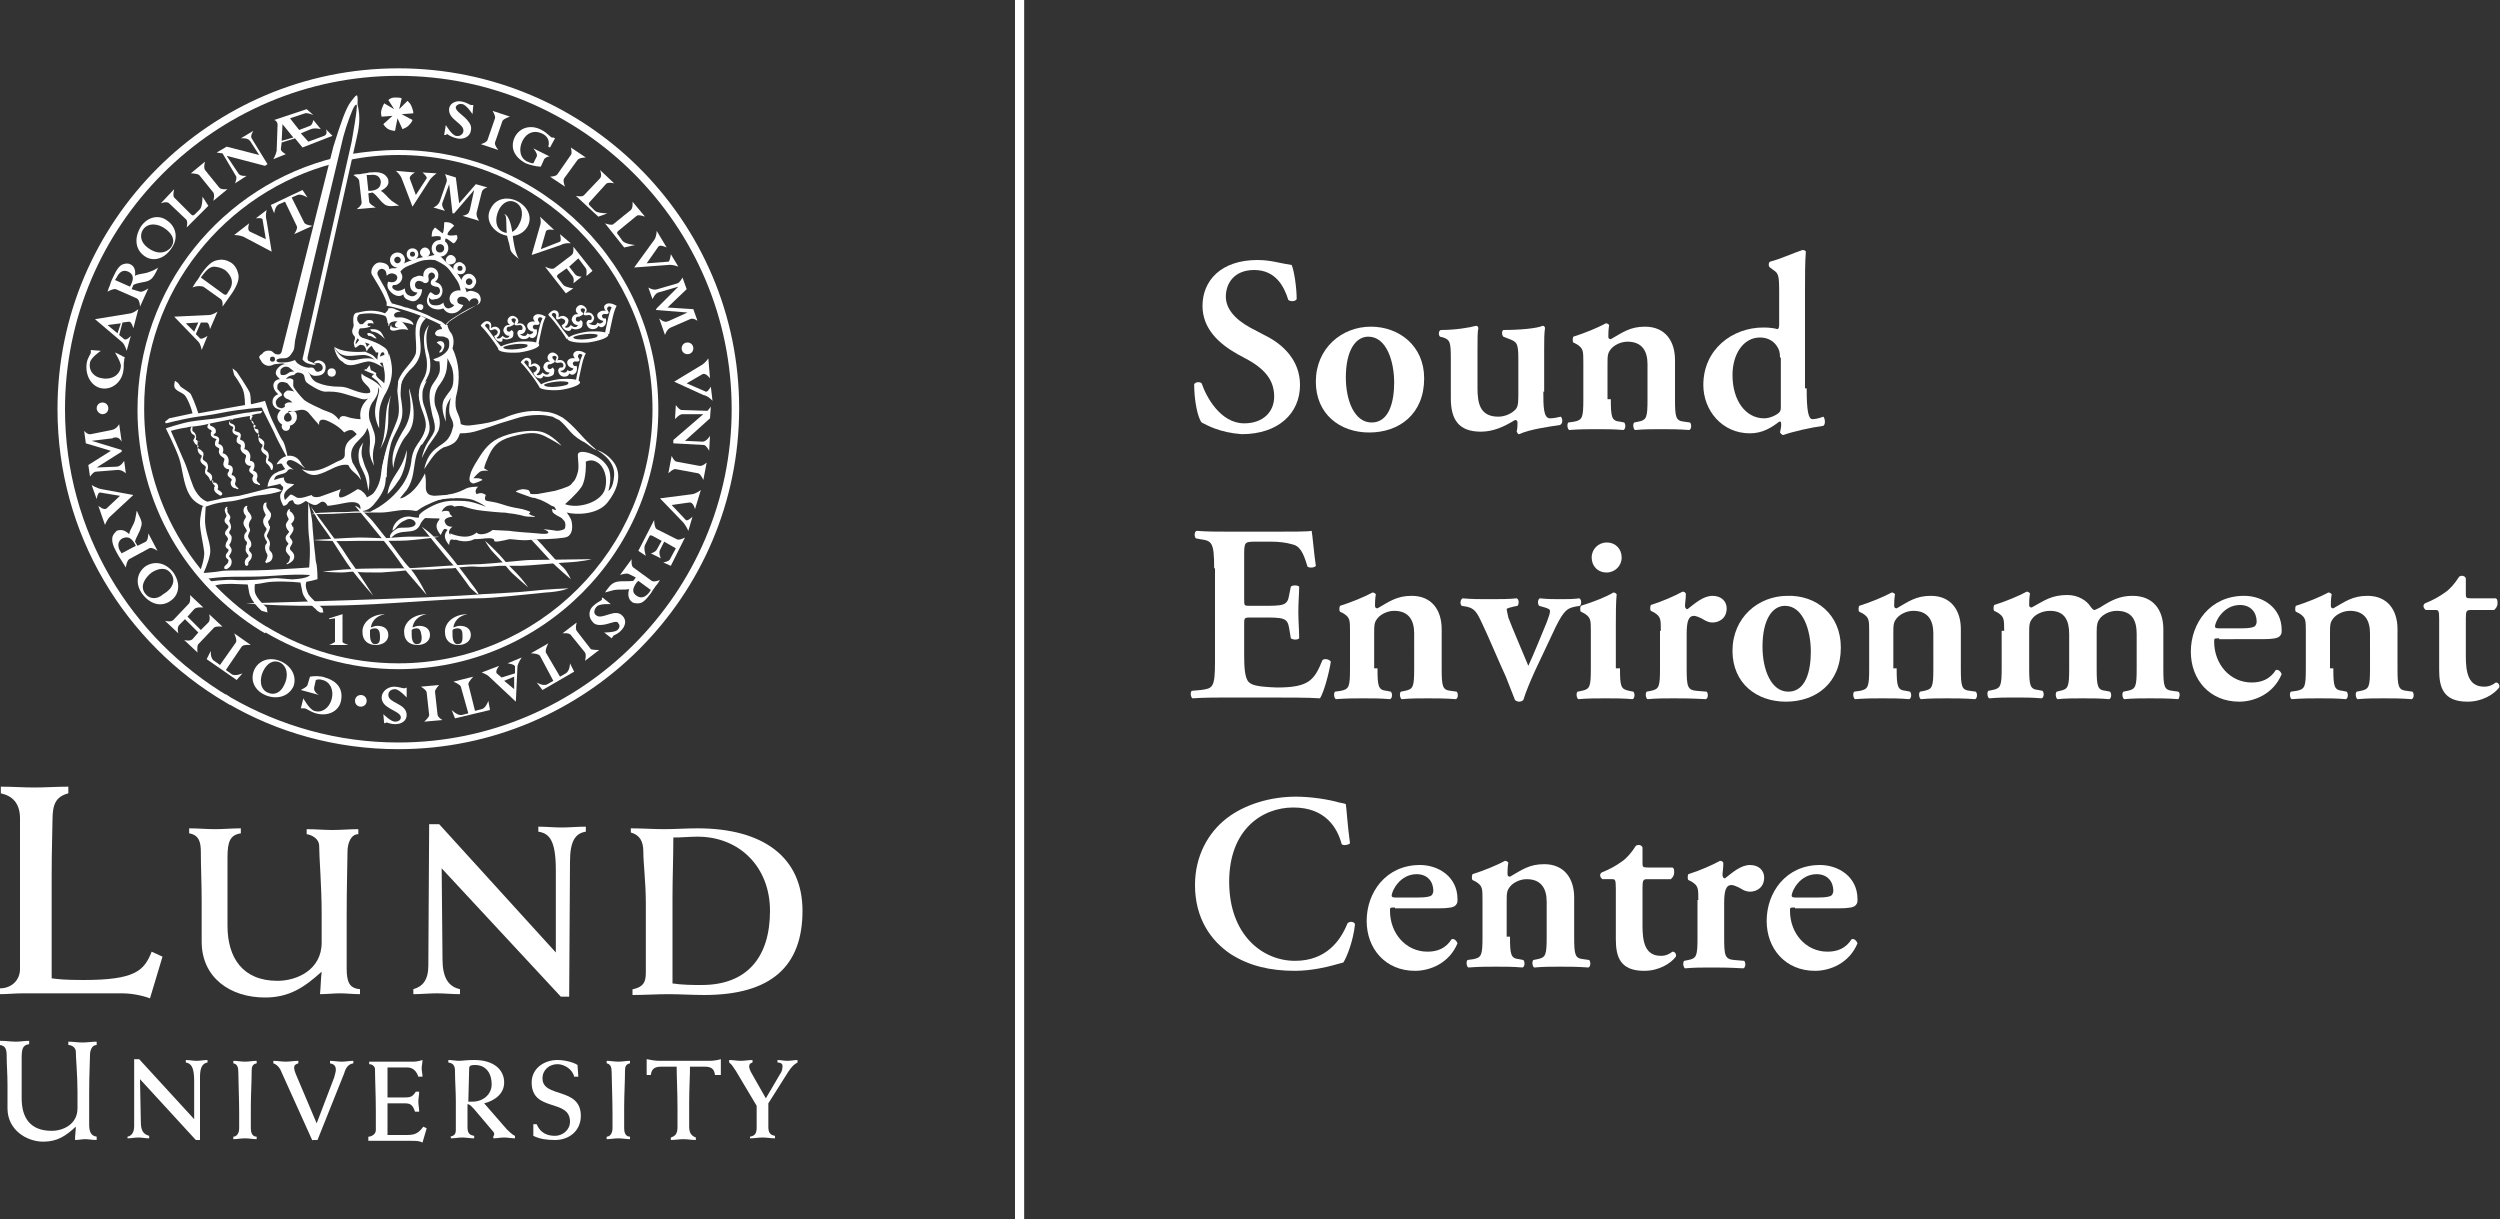 <?xml version="1.0" encoding="utf-8"?>
<!-- Generator: Adobe Illustrator 24.1.2, SVG Export Plug-In . SVG Version: 6.00 Build 0)  -->
<svg width="300" height="100%" version="1.1" id="Lager_1" xmlns="http://www.w3.org/2000/svg" xmlns:xlink="http://www.w3.org/1999/xlink" x="0px" y="0px"
	 viewBox="0 0 300 146.3" style="enable-background:new 0 0 300 146.3;" xml:space="preserve">
<rect x="0" y="0" width="300" height="146.3" fill="#333333" stroke="none"/>
<style type="text/css">
	.st0{fill:#FFFFFF;}
</style>
<g>
	<g>
		<path class="st0" d="M0,118.6c1.4,0,2.4-1,2.4-2.3V98.2c0-1.8-0.9-2.7-2.3-3v-0.8c1.4,0,2.7,0.1,4,0.1c1.4,0,2.7-0.1,4.1-0.1v0.8
			c-1.5,0.4-1.9,1.3-1.9,3.2c0,1.1-0.1,3.4-0.1,6.6v12.4c0.8,0.1,1.5,0.2,3.8,0.2c6.2,0,7.3-1.1,8.2-3.4l1.3,0.6l-1.5,5
			c-1.1-0.4-2.3-0.6-3.4-0.6H2.7c-0.9,0-1.8,0.1-2.7,0.1V118.6L0,118.6z"/>
		<path class="st0" d="M22.7,99.4c1,0,2.1,0.1,3.1,0.1c1,0,2.1-0.1,3.1-0.1v0.6c-1.3,0.2-1.6,1-1.6,2.9c0,2.7,0,5.4,0,8.2
			c0,3.8,1.8,6.6,6,6.6c2.3,0,5.3-1.3,5.3-4.6v-3.4c0-3.4-0.3-6.8-0.3-8.2c0-0.8-0.8-1.3-1.5-1.4v-0.6c1,0,2.1,0.1,3.1,0.1
			c1,0,2.1-0.1,3.1-0.1v0.6c-0.9,0-1.3,1.1-1.3,2.1c0,1.1-0.1,4.1-0.1,7.8v6.2c0,1.6,0.3,2.4,1.6,2.5v0.6c-0.8,0-1.6-0.1-2.4-0.1
			c-0.8,0-1.6,0.1-2.4,0.1c0.1-1,0.1-1.9,0.2-2.7c-2.1,1.9-3.9,3.1-6.8,3.1c-4.2,0-7.6-2.4-7.6-6.7v-4.8c0-2.2-0.1-4.2-0.1-6
			c0-1.1-0.2-2-1.4-2.2V99.4L22.7,99.4z"/>
		<path class="st0" d="M49.6,118.7c1.1-0.3,1.8-1.1,1.8-2.8l0.1-17h1.2l14,15.4v-9.9c0-3.6-0.8-4.4-2.1-4.6v-0.6
			c0.9,0,1.9,0.1,2.8,0.1c0.9,0,1.9-0.1,2.9-0.1v0.6c-1.3,0.2-1.9,1.2-1.9,3.6l-0.1,16.2h-1L53,104.2l0.1,10.9
			c0,2.2,0.7,3.3,2.1,3.6v0.6c-0.9,0-1.9-0.1-2.8-0.1c-0.9,0-1.9,0.1-2.8,0.1V118.7L49.6,118.7z"/>
		<path class="st0" d="M80.6,118c1.3,0.2,2.5,0.2,3.6,0.2c5.5,0,8.2-3.4,8.2-8.9c0-5.2-3.6-8.9-8.7-8.9c-0.9,0-1.8,0.1-2.9,0.1
			c0,2.5-0.1,4.8-0.1,7.2V118L80.6,118z M76,118.7c1.2-0.3,1.5-0.8,1.5-2v-8.3c0-2.5-0.3-4.8-0.3-6.2c0-1.2-0.4-2-1.5-2.3v-0.5
			c1.3,0,2.7,0.1,4,0.1c1.3,0,2.7-0.1,4-0.1c7.8,0,12.6,3.4,12.6,9.9c0,6.6-3.7,10.1-11.8,10.1c-1.4,0-2.9-0.1-4.3-0.1
			c-1.4,0-2.8,0.1-4.3,0.1V118.7L76,118.7z"/>
		<path class="st0" d="M15.3,136.4c0.5-0.1,0.8-0.5,0.8-1.3l0-8h0.6l6.6,7.2v-4.6c0-1.7-0.4-2.1-1-2.2v-0.3c0.4,0,0.9,0.1,1.3,0.1
			c0.4,0,0.9-0.1,1.3-0.1v0.3c-0.6,0.1-0.9,0.6-0.9,1.7l0,7.6h-0.5l-6.7-7.3l0.1,5.1c0,1.1,0.3,1.5,1,1.7v0.3
			c-0.4,0-0.9-0.1-1.3-0.1c-0.4,0-0.9,0.1-1.3,0.1V136.4L15.3,136.4z"/>
		<path class="st0" d="M30.8,127.6c-0.5,0.1-0.6,0.4-0.6,0.9c0,1.3-0.1,2.9-0.1,4.3v2.6c0,0.4,0.1,1,0.7,1v0.3
			c-0.5,0-0.9-0.1-1.4-0.1c-0.5,0-0.9,0.1-1.4,0.1v-0.3c0.4,0,0.7-0.4,0.7-1v-1.9c0-1.6-0.1-4-0.1-4.8c0-0.6-0.1-1-0.6-1.1v-0.3
			c0.5,0,0.9,0.1,1.4,0.1c0.5,0,0.9-0.1,1.4-0.1V127.6L30.8,127.6z"/>
		<path class="st0" d="M37.5,136.9l-3.7-8.2c-0.1-0.3-0.4-0.9-1-1.1v-0.3c0.5,0,1,0.1,1.5,0.1c0.5,0,1-0.1,1.5-0.1v0.3
			c-0.3,0.1-0.5,0.2-0.5,0.5c0,0.1,0,0.3,0.2,0.8l2.5,5.9l2.1-5.5c0.1-0.4,0.2-0.7,0.2-0.9c0-0.5-0.2-0.7-0.7-0.8v-0.3
			c0.5,0,0.9,0.1,1.4,0.1c0.5,0,0.9-0.1,1.4-0.1v0.3c-0.6,0.1-0.9,0.5-1.1,1.2l-3.2,8H37.5L37.5,136.9z"/>
		<path class="st0" d="M44.3,136.4c0.5-0.1,0.8-0.4,0.8-0.8v-2.3c0-1.8-0.1-3.8-0.1-5c0-0.3-0.3-0.6-0.7-0.6v-0.3h5.3
			c0.4,0,0.8-0.1,1.1-0.2c0,0.3-0.1,0.7-0.1,1c0,0.3,0.1,0.7,0.1,1h-0.5c-0.2-0.6-0.6-1.1-1.3-1.1h-2.4v3.6h2c0.8,0,1-0.1,1.4-0.7
			h0.4c0,0.4-0.1,0.8-0.1,1.2c0,0.4,0.1,0.8,0.1,1.2h-0.5c-0.3-0.9-0.6-1-1.3-1h-2v3.8h2.3c1,0,1.4-0.2,2-1l0.4,0.2l-0.5,1.7
			c-0.4-0.2-0.8-0.2-1.3-0.2h-5.2V136.4L44.3,136.4z"/>
		<path class="st0" d="M56.2,132.2c0.2,0,0.4,0,0.5,0c1.2,0,2.3-0.8,2.3-2.1c0-1.2-0.6-2.3-2-2.3c-0.3,0-0.7,0-0.7,0.4L56.2,132.2
			L56.2,132.2z M54,136.4c0.5-0.1,0.7-0.3,0.7-0.8v-3.5c0-1.2-0.1-2.3-0.1-3.5c0-0.6-0.1-1-0.8-1.1v-0.3c0.4,0,0.9,0.1,1.3,0.1
			c0.4,0,0.8-0.1,1.8-0.1c2.4,0,3.6,1.2,3.6,2.7c0,1.4-1.2,2.2-2.4,2.5l2.7,3.1c0.2,0.2,0.7,0.7,1,0.8v0.3c-0.4,0-0.9-0.1-1.3-0.1
			c-0.4,0-0.9,0.1-1.3,0.1v-0.3c0.1,0,0.1-0.1,0.1-0.2c0-0.1,0-0.2-0.2-0.4l-2.2-2.6c-0.2-0.2-0.5-0.6-0.8-0.6v2.7
			c0,0.6,0.1,1,0.8,1.1v0.3c-0.5,0-1-0.1-1.4-0.1c-0.5,0-0.9,0.1-1.4,0.1V136.4L54,136.4z"/>
		<path class="st0" d="M63.9,134.9h0.5c0.4,1,1.2,1.4,2.2,1.4c0.9,0,1.8-0.7,1.8-1.7c0-2.8-4.6-1.1-4.6-4.7c0-1.7,1.5-2.7,3.1-2.7
			c0.9,0,2,0.3,2.4,0.6l0.1,1.4h-0.5c-0.2-0.9-1.2-1.5-2-1.5c-1,0-1.8,0.7-1.8,1.7c0,2.4,4.6,1,4.6,4.5c0,1.8-1.4,2.9-3.1,2.9
			c-0.9,0-1.8-0.1-2.6-0.5V134.9L63.9,134.9z"/>
		<path class="st0" d="M75.6,127.6c-0.5,0.1-0.6,0.4-0.6,0.9c0,1.3-0.1,2.9-0.1,4.3v2.6c0,0.4,0.1,1,0.7,1v0.3
			c-0.5,0-0.9-0.1-1.4-0.1c-0.5,0-0.9,0.1-1.4,0.1v-0.3c0.4,0,0.7-0.4,0.7-1v-1.9c0-1.6-0.1-4-0.1-4.8c0-0.6-0.1-1-0.6-1.1v-0.3
			c0.5,0,0.9,0.1,1.4,0.1c0.5,0,0.9-0.1,1.4-0.1V127.6L75.6,127.6z"/>
		<path class="st0" d="M86.3,129h-0.5c-0.1-0.8-0.5-1-1.3-1h-1.7c0,1.2-0.1,2.6-0.1,4.3v2.9c0,0.8,0.3,1.1,0.8,1.3v0.3
			c-0.5,0-1-0.1-1.5-0.1c-0.5,0-1,0.1-1.5,0.1v-0.3c0.6-0.2,0.8-0.5,0.8-1.3V133c0-1.9-0.1-3.8-0.1-5h-1.8c-0.8,0-1.2,0.2-1.3,1
			h-0.5v-1.9c0.5,0.1,1,0.2,1.6,0.2h6c0.4,0,1-0.1,1.3-0.2V129L86.3,129z"/>
		<path class="st0" d="M90,136.4c0.6-0.1,0.8-0.4,0.8-1.1v-2.6l-2.5-4.2c-0.3-0.4-0.4-0.7-0.8-1v-0.3c0.5,0,0.9,0.1,1.4,0.1
			c0.5,0,0.9-0.1,1.4-0.1v0.3c-0.3,0.1-0.4,0.2-0.4,0.5c0,0.1,0.1,0.5,0.3,0.8l1.7,3l1.7-2.9c0.3-0.4,0.3-0.8,0.3-1
			c0-0.3-0.3-0.4-0.6-0.4v-0.3c0.4,0,0.8,0.1,1.2,0.1c0.4,0,0.8-0.1,1.2-0.1v0.3c-0.4,0.2-0.7,0.5-1.1,1.1l-2.4,3.8v2.8
			c0,0.7,0.2,1,0.8,1.1v0.3c-0.5,0-1-0.1-1.5-0.1c-0.5,0-1,0.1-1.5,0.1V136.4L90,136.4z"/>
		<path class="st0" d="M41.1,73.7v3.3c0,0.2,0.7,0.4,0.7,0.4h-2.3c0,0,0.7-0.3,0.7-0.4v-2.8l-0.7,0.1l0-0.1L41.1,73.7L41.1,73.7z"/>
		<path class="st0" d="M54.9,75.4c-0.3,0-0.5,0.1-0.6,0.2c0,0.1,0,0.3,0,0.6c0,0.4,0.1,1.1,0.6,1.1c0.6,0,0.6-0.5,0.6-0.9
			C55.5,75.9,55.5,75.4,54.9,75.4L54.9,75.4z M56.1,73.7c-1.1,0.2-1.6,0.9-1.7,1.6c0.3-0.1,0.5-0.2,0.8-0.2c0.8,0,1.3,0.4,1.3,1.1
			c0,0.7-0.6,1.2-1.5,1.2c-1,0-1.6-0.6-1.6-1.5C53.3,74.8,54.4,73.7,56.1,73.7L56.1,73.7L56.1,73.7z"/>
		<path class="st0" d="M50,75.4c-0.3,0-0.5,0.1-0.6,0.2c0,0.1,0,0.3,0,0.6c0,0.4,0.1,1.1,0.6,1.1c0.6,0,0.6-0.5,0.6-0.9
			C50.5,75.9,50.5,75.4,50,75.4L50,75.4z M51.2,73.7c-1.1,0.2-1.6,0.9-1.7,1.6c0.3-0.1,0.5-0.2,0.8-0.2c0.8,0,1.3,0.4,1.3,1.1
			c0,0.7-0.6,1.2-1.5,1.2c-1,0-1.6-0.6-1.6-1.5C48.4,74.8,49.5,73.7,51.2,73.7L51.2,73.7L51.2,73.7z"/>
		<path class="st0" d="M45,75.4c-0.3,0-0.5,0.1-0.6,0.2c0,0.1,0,0.3,0,0.6c0,0.4,0.1,1.1,0.6,1.1c0.6,0,0.6-0.5,0.6-0.9
			C45.6,75.9,45.5,75.4,45,75.4L45,75.4z M46.2,73.7c-1.1,0.2-1.6,0.9-1.7,1.6c0.3-0.1,0.5-0.2,0.8-0.2c0.8,0,1.3,0.4,1.3,1.1
			c0,0.7-0.6,1.2-1.5,1.2c-1,0-1.6-0.6-1.6-1.5C43.4,74.8,44.5,73.7,46.2,73.7L46.2,73.7L46.2,73.7z"/>
		<path class="st0" d="M13.8,42.3c0.3,0.1,0.8,0.4,1.2,0.6c-0.1,0.1-0.1,0.2-0.1,0.4c-0.1,0.3,0,0.7-0.1,1.2
			c-0.2,1.4-1.4,2.3-2.6,2.1c-1.2-0.2-2-1.5-1.8-3c0.1-0.7,0.5-1.1,0.5-1.3c0-0.1,0-0.3,0-0.3l1.2,0.1c0,0-1.2,0.8-1.3,1.4
			c-0.2,1,0.5,1.8,1.5,1.9c1.1,0.2,2.1-0.4,2.2-1.4C14.6,43.6,13.8,42.3,13.8,42.3L13.8,42.3z"/>
		<path class="st0" d="M25,24.7l-2.6,2.6c0,0,0.2-0.8-0.1-1l-2-1.9c-0.3-0.3-1,0-1,0l1.6-1.7c0,0-0.2,0.8,0,1l2,2
			c0.2,0.2,0.3,0.2,0.5,0l0.6-0.6c0.3-0.3,0.3-1.5,0.3-1.5L25,24.7L25,24.7z"/>
		<path class="st0" d="M22.9,20.8l1.7-1.4c0,0-0.2,0.7,0,1l1.7,2.1c0.2,0.3,1,0.2,1,0.2l-1.7,1.4c0,0,0.2-0.7,0-1L23.9,21
			C23.6,20.8,22.9,20.8,22.9,20.8L22.9,20.8z"/>
		<path class="st0" d="M28.6,20.8c0.2,0.4,1,0.3,1,0.3L28.2,22c0,0,0.3-0.7,0.1-0.9l-1.6-2.7c-0.2,0-0.7-0.1-0.7-0.1l1.2-0.7l3.9,1
			L30,16.9c-0.3-0.4-1.1-0.3-1.1-0.3l1.5-0.9c0,0-0.4,0.6-0.2,0.9l1.9,3.1l-0.3,0.2l-4.6-1.2L28.6,20.8L28.6,20.8z"/>
		<path class="st0" d="M53.5,15c0,0,0.7,1.2,1.2,1.3c0.4,0.1,0.8-0.1,0.9-0.5c0.2-1-1.9-1.4-1.7-2.8c0.1-0.6,0.8-1,1.6-0.8
			c0.5,0.1,0.9,0.4,1,0.4c0,0,0.1,0,0.2,0l0.1,0l-0.1,1.1c0,0-0.7-1.1-1.2-1.2c-0.4-0.1-0.7,0.1-0.8,0.3c-0.1,0.6,1,1,1.6,1.9
			c0.2,0.3,0.3,0.6,0.2,1c-0.1,0.7-0.9,1.1-1.7,0.9c-0.5-0.1-1-0.4-1.1-0.5c-0.1,0-0.1,0-0.2,0.1l-0.2,0L53.5,15L53.5,15z"/>
		<path class="st0" d="M59.1,13.3l2.1,0.7c0,0-0.7,0.2-0.9,0.5l-0.9,2.6c-0.1,0.3,0.4,0.9,0.4,0.9l-2.1-0.7c0,0,0.7-0.2,0.8-0.5
			l0.9-2.6C59.5,13.9,59.1,13.3,59.1,13.3L59.1,13.3z"/>
		<path class="st0" d="M65.3,19.1L64.9,20c-0.5,0-1.3-0.2-1.8-0.4c-1.5-0.8-1.9-2-1.3-3.2c0.6-1.1,1.9-1.5,3.2-0.8
			c0.6,0.3,1,0.8,1.2,0.9c0.1,0,0.2,0,0.2,0l0.2,0.1L66,17.7l-0.2-0.1c0.2-0.7-0.1-1.3-0.8-1.6c-0.9-0.4-1.8-0.1-2.3,0.9
			c-0.5,1-0.3,2.1,0.6,2.5c0.2,0.1,0.5,0.2,0.7,0.2l0.4-0.8c0.2-0.3-0.4-1-0.4-1l2,1C66.1,18.7,65.5,18.8,65.3,19.1L65.3,19.1z"/>
		<path class="st0" d="M68.5,17.7l1.8,1.2c0,0-0.8,0-1,0.3l-1.6,2.2c-0.2,0.3,0.1,1,0.1,1l-1.8-1.2c0,0,0.7,0,0.9-0.3l1.6-2.3
			C68.7,18.4,68.5,17.7,68.5,17.7L68.5,17.7z"/>
		<path class="st0" d="M74.9,29.7l-2.3-2.9c0,0,0.8,0.3,1,0.1l2.1-1.7c0.3-0.3,0.2-1,0.2-1l1.5,1.8c0,0-0.8-0.3-1-0.1l-2.2,1.8
			c-0.2,0.2-0.2,0.3,0,0.5l0.5,0.7c0.3,0.4,1.5,0.5,1.5,0.5L74.9,29.7L74.9,29.7z"/>
		<path class="st0" d="M71.8,26l-2.7-2.5c0,0,0.8,0.2,1-0.1l1.9-2c0.3-0.3,0-1,0-1l1.7,1.6c0,0-0.8-0.2-1,0.1l-1.9,2.1
			c-0.2,0.2-0.2,0.3,0,0.5l0.6,0.6c0.3,0.3,1.5,0.3,1.5,0.3L71.8,26L71.8,26z"/>
		<path class="st0" d="M78.5,28.8c0.3-0.4,0.3-1.1,0.3-1.1l1.2,2c0,0-0.8-0.4-1-0.1l-1.4,2l2.6-0.2c0.2,0,0.3-0.9,0.3-0.9l0.9,1.5
			c0,0-0.7-0.3-1.3-0.2l-4,0.3L78.5,28.8L78.5,28.8z"/>
		<path class="st0" d="M81.4,34.4L81.4,34.4l-2.4,0.7c-0.4,0.1-0.7,0.8-0.7,0.8l-0.5-1.4c0,0,0.6,0.4,1.1,0.2l2.4-0.7
			c0.3-0.1,0.6-0.7,0.6-0.7l0.5,1.4l-2.3,2.2l3.1,0.2l0.5,1.4c0,0-0.5-0.4-0.9-0.2l-2.3,1c-0.5,0.2-0.7,0.9-0.7,0.9l-0.7-2
			c0,0,0.5,0.5,0.9,0.4c0.1,0,0.2-0.1,0.3-0.1l2.2-1l0,0l-3.8-0.3L78.8,37L81.4,34.4L81.4,34.4z"/>
		<path class="st0" d="M81.9,49.7c-0.4,0-0.9,0.6-0.9,0.6l0.1-1.7c0,0,0.4,0.6,0.7,0.6l3.1,0.1c0.1-0.1,0.4-0.5,0.4-0.5l-0.1,1.4
			l-3,2.7l2.1,0.1c0.5,0,0.9-0.7,0.9-0.7l-0.1,1.8c0,0-0.3-0.6-0.6-0.7l-3.7-0.2l0-0.4l3.6-3.1L81.9,49.7L81.9,49.7z"/>
		<path class="st0" d="M84.8,55.5l-0.4,2.1c0,0-0.3-0.7-0.6-0.8l-2.7-0.5c-0.3-0.1-0.9,0.5-0.9,0.5l0.4-2.1c0,0,0.3,0.7,0.6,0.7
			l2.7,0.5C84.3,56,84.8,55.5,84.8,55.5L84.8,55.5z"/>
		<path class="st0" d="M80.4,67.1l0.7-1.3L79.7,65l-0.5,1C79,66.4,79.3,67,79.3,67l-1.2-0.6c0,0,0.6-0.1,0.8-0.6l0.5-0.9l-1.1-0.6
			c-0.3-0.1-0.3-0.1-0.4,0.1l-0.5,1c-0.2,0.4,0.1,1.3,0.1,1.3l-0.9-0.6l1.9-3.7c0,0,0,0.9,0.3,1.1l2.4,1.2c0.3,0.2,1-0.2,1-0.2
			l-1.7,3.4l-0.9-0.4C79.5,67.5,80.3,67.4,80.4,67.1L80.4,67.1z"/>
		<path class="st0" d="M73.3,72.5c0,0-1.4-0.1-1.7,0.3c-0.3,0.3-0.4,0.8-0.1,1c0.7,0.7,2.3-0.9,3.2,0.1c0.5,0.5,0.4,1.2-0.2,1.8
			c-0.4,0.4-0.8,0.5-0.9,0.6c0,0-0.2,0.3-0.2,0.3l-0.9-0.7c0,0,1.3,0,1.6-0.3c0.3-0.3,0.3-0.6,0.1-0.8C74,74.3,73.1,75,72,75
			c-0.4,0-0.7-0.1-0.9-0.4c-0.5-0.5-0.5-1.4,0.1-1.9c0.4-0.4,0.9-0.6,1-0.7c0,0,0.1-0.1,0-0.2l0.1-0.1L73.3,72.5L73.3,72.5z"/>
		<path class="st0" d="M71.9,78l-1.7,1.3c0,0,0.2-0.7,0-1l-1.7-2.1c-0.2-0.3-1-0.2-1-0.2l1.7-1.3c0,0-0.2,0.7,0,1l1.7,2.2
			C71.1,78,71.9,78,71.9,78L71.9,78z"/>
		<path class="st0" d="M53.1,86.4l-2.2,0.2c0,0,0.6-0.5,0.6-0.8l-0.3-2.7c0-0.3-0.7-0.7-0.7-0.7l2.2-0.2c0,0-0.5,0.5-0.5,0.8
			l0.3,2.7C52.5,86.1,53.1,86.4,53.1,86.4L53.1,86.4z"/>
		<path class="st0" d="M48.8,83.7c0,0-0.9-1-1.4-1c-0.5,0-0.8,0.3-0.8,0.7c0,1,2.2,1,2.2,2.4c0,0.7-0.6,1.1-1.4,1.1
			c-0.5,0-0.9-0.2-1-0.2c0,0-0.3,0.1-0.3,0.1l-0.1-1.1c0,0,0.9,0.9,1.4,0.9c0.4,0,0.7-0.2,0.7-0.5c0-0.6-1.1-0.8-1.9-1.5
			c-0.3-0.3-0.4-0.6-0.4-0.9c0-0.7,0.7-1.3,1.5-1.3c0.5,0,1,0.2,1.2,0.2c0.1,0,0.3-0.1,0.3-0.1L48.8,83.7L48.8,83.7z"/>
		<path class="st0" d="M36.9,82.2l0.3-1c0.5-0.1,1.3-0.1,1.8,0.1c1.7,0.5,2.2,1.6,1.9,2.9c-0.3,1.2-1.6,1.8-3,1.4
			c-0.7-0.2-1.1-0.6-1.4-0.6c-0.1,0-0.4,0-0.4,0l0.3-1.2c0,0,0.7,1.3,1.3,1.5c0.9,0.3,1.8-0.3,2.1-1.4c0.3-1.1-0.2-2.1-1.1-2.3
			c-0.3-0.1-0.5-0.1-0.8,0l-0.2,0.9c-0.1,0.6,0.6,0.9,0.6,0.9l-2.2-0.6C36.2,82.7,36.8,82.5,36.9,82.2L36.9,82.2z"/>
		<path class="st0" d="M23.3,73.1L22.5,74l1.6,1.6l0.9-0.9c0.3-0.3,0.1-1,0.1-1l1.6,1.5c0,0-0.7-0.1-1,0.1l-1.9,2
			c-0.2,0.2-0.1,1-0.1,1l-1.6-1.5c0,0,0.7,0.2,1-0.1l0.7-0.8l-1.6-1.6L21.5,75c-0.3,0.3-0.1,1-0.1,1l-1.6-1.5c0,0,0.7,0.2,1-0.1
			l1.9-2c0.2-0.3,0.1-1,0.1-1l1.6,1.5C24.3,72.9,23.6,72.8,23.3,73.1L23.3,73.1z"/>
		<path class="st0" d="M11.6,56.1L11.6,56.1L14,56c0.5,0,0.9-0.7,0.9-0.7l0.2,1.5c0,0-0.5-0.5-1.1-0.4l-2.5,0.2
			c-0.3,0-0.7,0.6-0.7,0.6l-0.2-1.4l2.7-1.7l-3-0.9l-0.2-1.5c0,0,0.4,0.5,0.8,0.4l2.5-0.5c0.6-0.1,0.9-0.7,0.9-0.7l0.3,2.1
			c0,0-0.3-0.6-0.8-0.5c-0.1,0-0.2,0-0.3,0.1L11,52.9l0,0l3.6,1.1l0,0.2L11.6,56.1L11.6,56.1z"/>
		<path class="st0" d="M84.2,43.8c0.5-0.3,0.8-0.8,0.8-0.8l0.2,2.4c0,0-0.5-0.7-0.9-0.5l-1.9,1.1l2.3,1c0.2,0.1,0.6-0.6,0.6-0.6
			l0.2,1.7c0,0-0.5-0.6-1.1-0.7l-3.5-1.6L84.2,43.8L84.2,43.8z"/>
		<path class="st0" d="M83.1,59.3c0.5-0.1,1-0.5,1-0.5l-0.7,2.3c0,0-0.2-0.9-0.7-0.8l-2.1,0.3l1.7,1.8c0.2,0.2,0.8-0.4,0.8-0.4
			l-0.5,1.7c0,0-0.3-0.7-0.7-1.1l-2.7-2.8L83.1,59.3L83.1,59.3z"/>
		<path class="st0" d="M13.2,62c-0.4,0.4-0.6,1-0.6,1l-0.8-2.3c0,0,0.7,0.6,1,0.3l1.6-1.5L12,59.1c-0.3,0-0.4,0.8-0.4,0.8L11,58.2
			c0,0,0.6,0.4,1.2,0.5l3.8,0.7L13.2,62L13.2,62z"/>
		<path class="st0" d="M28.3,77.1c0.2-0.3-0.2-1.1-0.2-1.1l2,1.4c0,0-0.9-0.1-1.1,0.2l-1.9,2.8l0.7,0.5c0.4,0.3,1.3-0.1,1.3-0.1
			l-0.7,0.8l-3.6-2.5l0.5-1c0,0-0.1,0.9,0.4,1.2l0.7,0.5L28.3,77.1L28.3,77.1z"/>
		<path class="st0" d="M55.3,82.4c-0.1-0.3-0.9-0.6-0.9-0.6l2.4-0.6c0,0-0.6,0.6-0.6,0.9l0.8,3.2l0.8-0.2c0.5-0.1,0.8-1,0.8-1
			l0.2,1.1l-4.2,1l-0.4-1c0,0,0.7,0.7,1.2,0.6l0.8-0.2L55.3,82.4L55.3,82.4z"/>
		<path class="st0" d="M64.8,78.7c-0.2-0.3-1.1-0.3-1.1-0.3l2.1-1.2c0,0-0.4,0.7-0.3,1.1l1.7,2.9l0.7-0.4c0.5-0.3,0.5-1.2,0.5-1.2
			l0.5,1l-3.8,2.2l-0.7-0.9c0,0,0.8,0.5,1.3,0.2l0.7-0.4L64.8,78.7L64.8,78.7z"/>
		<path class="st0" d="M81.8,41.8c0-0.4,0.3-0.7,0.7-0.7c0.4,0,0.7,0.3,0.7,0.7c0,0.4-0.3,0.7-0.7,0.7
			C82.1,42.5,81.8,42.2,81.8,41.8L81.8,41.8z"/>
		<path class="st0" d="M42.6,84.1c0-0.4,0.3-0.7,0.7-0.7c0.4,0,0.7,0.3,0.7,0.7c0,0.4-0.3,0.7-0.7,0.7
			C42.9,84.8,42.6,84.5,42.6,84.1L42.6,84.1z"/>
		<path class="st0" d="M11.6,49c0-0.4,0.3-0.7,0.7-0.7c0.4,0,0.7,0.3,0.7,0.7c0,0.4-0.3,0.7-0.7,0.7C11.9,49.7,11.6,49.3,11.6,49
			L11.6,49z"/>
		<path class="st0" d="M17.3,30.7c0.9,0.7,2.3,0.5,3.2-0.8c1-1.3,0.6-2.7-0.4-3.4c-1-0.8-2.4-0.5-3.2,0.7
			C16.1,28.5,16.2,29.9,17.3,30.7L17.3,30.7z M17.7,29.7c-0.8-0.6-1-1.5-0.5-2.2c0.6-0.8,1.8-0.7,2.7,0c0.8,0.6,1.2,1.4,0.6,2.2
			C19.8,30.5,18.7,30.5,17.7,29.7L17.7,29.7z"/>
		<path class="st0" d="M36.1,16l1.2-0.5c0.5-0.2,1.2,0,1.2,0l-0.9-1.1c0,0-0.1,0.6-0.4,0.7l-1.3,0.5l-1.1-1.4l1.8-0.6
			c0.3-0.1,1,0.2,1,0.2l-0.8-0.7l-3.9,1.3c0,0,0.5,0.1,0.4,0.8l-0.1,2.9c-0.1,0.5-0.4,1-0.4,1l1.5-0.6c0,0-0.6-0.3-0.6-0.6l0.1-0.8
			l1.6-0.5l0.9,1.1l3.6-1.4l-0.8-0.8c0,0,0.3,0.6-0.2,0.8l-1.9,0.7L36.1,16L36.1,16z M35.2,16.5l-1.4,0.4l0.1-2L35.2,16.5L35.2,16.5
			z"/>
		<path class="st0" d="M15.6,34.4l0.1-0.2c0.4-0.8,0.3-1.3-0.3-1.6c-0.7-0.3-1.1,0.1-1.4,0.7l-0.2,0.3L15.6,34.4L15.6,34.4z
			 M16.8,35c0.3,0.1,1-0.4,1-0.4l-1,2.2c0,0,0-0.8-0.4-1l-2.5-1.1c-0.3-0.1-1,0.3-1,0.3c0.1-0.3,0.2-0.6,0.3-0.8
			c0.1-0.4,0.3-0.8,0.4-1c0.4-0.9,0.8-1.4,1.2-1.5c0.3-0.1,0.6-0.1,0.8,0c0.5,0.2,0.7,0.7,0.6,1.4c0.5-0.3,1.1-0.2,1.8-0.5
			c0.4-0.1,1-0.5,1-0.5c-0.1,0.1-0.1,0.2-0.2,0.4c-0.4,0.8-0.6,1-1,1.2c-0.5,0.2-1.3,0.2-1.8,0.5l-0.2,0.5L16.8,35L16.8,35z"/>
		<path class="st0" d="M12.9,39l1.2,1l0.4-1.2L12.9,39L12.9,39z M14.3,40.2l0.6,0.5c0.3,0.2,0.8-0.4,0.8-0.4l-0.5,1.8
			c0,0-0.2-0.7-0.5-1l-3.3-2.8l0,0l4.3-0.7c0.4-0.1,0.9-0.5,0.9-0.5L16,39.4c0,0-0.2-0.8-0.5-0.8l-0.8,0.1L14.3,40.2L14.3,40.2z"/>
		<path class="st0" d="M16.3,65.5l-0.1-0.2c-0.4-0.7-0.8-1-1.5-0.7c-0.6,0.3-0.6,1-0.3,1.5l0.2,0.3L16.3,65.5L16.3,65.5z M17.5,65
			c0.3-0.2,0.3-1,0.3-1l1.1,2.1c0,0-0.7-0.5-1-0.3l-2.4,1.3c-0.3,0.2-0.4,1-0.4,1c-0.2-0.3-0.3-0.5-0.5-0.8c-0.2-0.3-0.5-0.8-0.6-1
			c-0.5-0.9-0.6-1.4-0.5-1.9c0.1-0.3,0.3-0.5,0.5-0.7c0.5-0.2,1-0.1,1.5,0.4c0.1-0.6,0.5-1,0.7-1.7c0.1-0.4,0.2-1.1,0.2-1.1
			c0.1,0.1,0.1,0.2,0.2,0.4c0.4,0.8,0.5,1.1,0.3,1.6c-0.1,0.5-0.6,1.2-0.7,1.7l0.3,0.5L17.5,65L17.5,65z"/>
		<path class="st0" d="M20.5,68.8c-0.6-0.8-1.5-0.6-2.3-0.1c-0.9,0.7-1.4,1.7-0.8,2.5c0.5,0.7,1.4,0.8,2.2,0.1
			C20.8,70.6,21.1,69.6,20.5,68.8L20.5,68.8z M17.1,71.3c-0.9-1.2-0.7-2.5,0.3-3.3c1-0.7,2.4-0.6,3.4,0.7c0.9,1.3,0.7,2.6-0.2,3.3
			C19.5,72.9,18.1,72.6,17.1,71.3L17.1,71.3z"/>
		<path class="st0" d="M33.6,79.5c-0.9-0.4-1.6,0.2-2,1c-0.5,1-0.4,2.2,0.5,2.6c0.8,0.4,1.6,0,2-0.9C34.7,81,34.4,79.9,33.6,79.5
			L33.6,79.5z M31.8,83.4c-1.3-0.6-1.8-1.8-1.3-3c0.5-1.1,1.8-1.7,3.3-1c1.4,0.7,1.8,2,1.4,3C34.6,83.6,33.2,84,31.8,83.4L31.8,83.4
			z"/>
		<path class="st0" d="M76.6,69.7l-0.2,0.2c-0.5,0.7-0.6,1.2,0,1.6c0.6,0.4,1.1,0.1,1.5-0.4l0.2-0.3L76.6,69.7L76.6,69.7z
			 M75.5,68.9c-0.3-0.2-1.1,0.1-1.1,0.1l1.4-1.9c0,0-0.1,0.8,0.2,1l2.2,1.6c0.3,0.2,1-0.1,1-0.1c-0.2,0.3-0.3,0.5-0.5,0.7
			c-0.2,0.3-0.5,0.7-0.6,0.9c-0.6,0.8-1,1.2-1.5,1.2c-0.3,0-0.6,0-0.8-0.2c-0.4-0.3-0.5-0.9-0.3-1.5c-0.6,0.1-1.2,0-1.8,0.1
			c-0.4,0.1-1.1,0.3-1.1,0.3c0.1-0.1,0.1-0.2,0.2-0.3c0.5-0.7,0.8-0.9,1.3-1c0.5-0.1,1.3,0,1.9-0.1l0.3-0.4L75.5,68.9L75.5,68.9z"/>
		<path class="st0" d="M61.7,82.7l0-1.5l-1.2,0.5L61.7,82.7L61.7,82.7z M61.8,80.8l0-0.8c0-0.3-0.9-0.4-0.9-0.4l1.7-0.7
			c0,0-0.4,0.6-0.5,1l-0.2,4.3l0,0l-3.2-3c-0.3-0.3-0.9-0.5-0.9-0.5l2.1-0.8c0,0-0.5,0.6-0.3,0.9l0.6,0.5L61.8,80.8L61.8,80.8z"/>
		<path class="st0" d="M48.2,21.4c-0.2-0.5-0.7-0.9-0.7-0.9l2.3,0.2c0,0-0.8,0.4-0.6,0.8l0.7,1.9l1.3-2c0.1-0.2-0.5-0.7-0.5-0.7
			l1.7,0.1c0,0-0.6,0.4-0.9,0.9l-2,3.1L48.2,21.4L48.2,21.4z"/>
		<path class="st0" d="M29.2,28.4c-0.5-0.2-1.1-0.2-1.1-0.2l1.8-1.4c0,0-0.3,0.8,0.1,1l1.9,0.9l-0.4-2.4c-0.1-0.2-0.8-0.1-0.8-0.1
			l1.3-1c0,0-0.2,0.7,0,1.3l0.6,3.7L29.2,28.4L29.2,28.4z"/>
		<path class="st0" d="M64.8,27.1c0.2-0.5,0-1.1,0-1.1l1.7,1.6c0,0-0.9-0.2-1,0.2l-0.6,2.1l2.3-0.9c0.2-0.1,0-0.9,0-0.9l1.3,1.1
			c0,0-0.7-0.1-1.2,0.2l-3.5,1.2L64.8,27.1L64.8,27.1z"/>
		<path class="st0" d="M36.5,26.7c0.1,0.3,1,0.4,1,0.4l-2.2,1c0,0,0.5-0.7,0.3-1l-1.4-2.9l-0.7,0.3c-0.5,0.2-0.6,1.1-0.6,1.1l-0.4-1
			l3.8-1.8l0.6,0.9c0,0-0.8-0.5-1.2-0.3l-0.7,0.3L36.5,26.7L36.5,26.7z"/>
		<path class="st0" d="M53.9,22.1L53.9,22.1l-0.8,2.2c-0.2,0.4,0.3,1,0.3,1l-1.4-0.4c0,0,0.6-0.2,0.8-0.8l0.8-2.3
			c0.1-0.3-0.2-0.9-0.2-0.9l1.3,0.4l0.4,3.1l2-2.3l1.4,0.4c0,0-0.6,0.1-0.7,0.6l-0.6,2.4c-0.1,0.5,0.3,1,0.3,1l-2-0.6
			c0,0,0.7-0.1,0.8-0.5c0-0.1,0.1-0.2,0.1-0.3l0.5-2.3l0,0l-2.4,2.8l-0.2,0L53.9,22.1L53.9,22.1z"/>
		<path class="st0" d="M70.3,32.2l-0.9-1.2L68.3,32l0.7,0.9c0.2,0.3,0.8,0.3,0.8,0.3l-1,0.8c0,0,0.2-0.6-0.2-1L68,32.2L67,32.9
			c-0.2,0.2-0.2,0.3-0.1,0.4l0.7,0.9c0.3,0.3,1.2,0.4,1.2,0.4l-0.9,0.6L65.4,32c0,0,0.8,0.4,1.1,0.2l2.1-1.6c0.3-0.2,0.2-1,0.2-1
			l2.3,2.9l-0.7,0.6C70.3,33.1,70.5,32.5,70.3,32.2L70.3,32.2z"/>
		<path class="st0" d="M44.2,22.9l0.3,0c0.8-0.1,1.2-0.4,1.2-1.1c-0.1-0.7-0.6-0.9-1.3-0.8L44,21L44.2,22.9L44.2,22.9z M44.3,24.2
			c0,0.3,0.8,0.7,0.8,0.7l-2.3,0.2c0,0,0.6-0.4,0.6-0.8l-0.3-2.6c0-0.3-0.7-0.7-0.7-0.7c0.3-0.1,0.6-0.1,0.8-0.1
			c0.4-0.1,0.8-0.1,1.1-0.2c1-0.1,1.5,0,1.9,0.3c0.2,0.2,0.4,0.4,0.4,0.7c0.1,0.5-0.3,0.9-0.9,1.2c0.5,0.3,0.8,0.8,1.3,1.2
			c0.3,0.2,0.9,0.6,0.9,0.6c-0.1,0-0.2,0-0.4,0c-0.8,0.1-1.2,0-1.5-0.3c-0.4-0.3-0.8-1-1.3-1.3l-0.5,0.1L44.3,24.2L44.3,24.2z"/>
		<path class="st0" d="M26.7,35.2c0.4,0.3,0.5,0.2,0.7-0.2c0.9-1.2,0.2-2.1-0.4-2.6c-0.5-0.3-1-0.4-1.4-0.4
			c-0.5,0.1-0.8,0.4-1.2,0.9c-0.1,0.1-0.2,0.3-0.3,0.4L26.7,35.2L26.7,35.2z M23.1,34.5c0.2-0.3,0.4-0.7,0.6-0.9
			c0.2-0.3,0.3-0.5,0.5-0.8c0.8-1.1,1.3-1.5,2-1.6c0.5-0.1,1,0,1.5,0.3c0.5,0.3,0.8,0.9,0.9,1.4c0.1,0.5,0,1.1-0.7,2.2l-1.2,1.7
			c0,0,0.1-0.7-0.2-0.9l-2.1-1.5C23.7,34.2,23.1,34.5,23.1,34.5L23.1,34.5z"/>
		<path class="st0" d="M22.3,38.8l1,1l0.5-1.1L22.3,38.8L22.3,38.8z M23.5,40.1l0.5,0.5c0.2,0.2,0.9-0.3,0.9-0.3L24.2,42
			c0,0-0.1-0.7-0.4-1l-2.9-3l0,0l4.2-0.2c0.4,0,1-0.4,1-0.4l-0.9,2.1c0,0-0.1-0.8-0.4-0.8l-0.7,0L23.5,40.1L23.5,40.1z"/>
		<path class="st0" d="M60.3,27.8c0.8,0.4,1.6,0,2-0.9c0.5-0.9,0.5-2.1-0.4-2.6c-0.7-0.4-1.5-0.1-2,0.8
			C59.3,26.3,59.5,27.4,60.3,27.8L60.3,27.8z M62.2,24.2c1.2,0.7,1.7,1.9,1.1,3c-0.6,1-1.9,1.5-3.3,0.8c-1.3-0.7-1.7-2-1.1-3
			C59.5,23.8,60.9,23.5,62.2,24.2L62.2,24.2z"/>
		<path class="st0" d="M62.3,31.1c-1.4-1.1-0.9-1-1.3-2.2c-0.4-1.2-0.1-2.9-0.4-3.1c-0.3-0.2,0.6-0.3,0.9,2.3
			C61.8,30.7,62.3,31.1,62.3,31.1L62.3,31.1z"/>
		<path class="st0" d="M27.5,83.6c-11.8-7-19.7-19.8-19.7-34.5c0-22.1,18-40,40-40c22.1,0,40,18,40,40s-18,40-40,40
			c-7.3,0-14.2-2-20.1-5.4l-0.6-0.4l-0.5,0.7l0.7,0.4c6,3.5,13,5.5,20.5,5.5c22.5,0,40.9-18.3,40.9-40.9S70.3,8.2,47.8,8.2
			C25.2,8.2,6.9,26.6,6.9,49.1c0,15,8.1,28.1,20.2,35.2l0.5,0.3l0.4-0.7L27.5,83.6L27.5,83.6z"/>
		<path class="st0" d="M31.8,75.1c-8.7-5.4-14.5-15-14.5-26C17.2,35,27,23,40.1,19.6l0.2-0.7c-13.6,3.3-23.8,15.6-23.8,30.3
			c0,11.2,5.9,21,14.8,26.5l0.5,0.3l0.3-0.5L31.8,75.1L31.8,75.1z"/>
		<path class="st0" d="M31.7,75.8c4.7,2.8,10.2,4.5,16.1,4.5C65,80.3,79,66.3,79,49.1C79,32,65,18,47.8,18c-2,0-3.9,0.2-5.8,0.5
			l-0.1,0.7c1.9-0.4,3.9-0.6,5.9-0.6c16.8,0,30.5,13.7,30.5,30.5c0,16.8-13.7,30.5-30.5,30.5C42,79.6,36.6,78,32,75.2L31.5,75
			l-0.5,0.4L31.7,75.8L31.7,75.8z"/>
		<path class="st0" d="M47.5,15.6c-0.3,0-0.6-0.1-0.8-0.2c-0.2-0.1-0.4-0.3-0.6-0.6"/>
		<path class="st0" d="M47.9,13.1l1-1c0.2,0.2,0.4,0.4,0.5,0.7c0.1,0.3,0.2,0.5,0.2,0.8l-1.4,0.1l1.3,0.7c-0.1,0.3-0.3,0.5-0.5,0.7
			c-0.2,0.2-0.5,0.3-0.7,0.4l-0.6-1.3l-0.3,1.5c-0.3,0-0.6-0.1-0.8-0.2c-0.2-0.1-0.4-0.3-0.6-0.6l1.1-1L45.8,14
			c-0.1-0.3-0.1-0.6,0-0.9c0.1-0.3,0.2-0.5,0.3-0.7l1.2,0.7L46.6,12c0.2-0.2,0.5-0.3,0.8-0.3c0.3,0,0.6,0,0.8,0.1L47.9,13.1
			L47.9,13.1z"/>
		<path class="st0" d="M62.8,40.7c-0.3,0-0.6-0.2-0.7-0.6c-0.1-0.3,0.2-0.5,0.2-0.5c0,0,0,0,0,0c0,0,0,0,0,0l0,0c0.1,0,0.1,0,0.2,0
			c0.2,0,0.2-0.1,0.2-0.3c0-0.2-0.2-0.3-0.3-0.3c-0.2,0-0.4,0.1-0.6,0c-0.1,0-0.1-0.2,0-0.3c0-0.1,0.1-0.2,0.1-0.3
			c0-0.1-0.1-0.2-0.3-0.2c-0.1,0-0.3,0.1-0.2,0.2c0,0.2,0.1,0.2,0.2,0.3c0.1,0.1,0.1,0.2,0,0.3c0,0-0.4,0.2-0.4,0.2l0,0
			c0,0,0,0-0.1,0c-0.2,0-0.3,0.1-0.3,0.3c0,0.2,0.1,0.3,0.3,0.3c0.1,0,0.2-0.1,0.3-0.2c0,0,0.3,0.2,0.2,0.5c0,0.3-0.1,0.5-0.6,0.6
			c-0.4,0.1-0.7-0.1-0.7-0.1S60.4,41.1,60,41c-0.6-0.1-0.7-0.7-0.7-0.7s0.2,0,0.4-0.3c0.1-0.3-0.1-0.4-0.3-0.5
			c-0.2,0-0.4,0.2-0.6,0.1c-0.2-0.1,0.1-0.6-0.2-0.7c-0.3-0.2-0.4,0.2-0.4,0.2s0.4,0.4,1,1.3c0.5,0.7,1.1,1.4,1.1,1.4L59.9,42
			c0,0-0.4-0.7-1.1-1.6c-0.6-0.8-1.1-1.3-1.1-1.3s0-0.1,0.1-0.2c0.2-0.2,0.5-0.5,0.9-0.3c0.4,0.2,0.2,0.8,0.2,0.8s0.2-0.2,0.5-0.2
			c0.4,0,0.7,0.4,0.6,0.7c-0.1,0.5-0.4,0.6-0.4,0.6s0,0.2,0.3,0.1c0.2,0,0.4-0.3,0.4-0.3c0,0,0.5,0.5,0.8,0.1c0,0,0-0.1,0.1-0.1
			c0,0-0.1,0-0.1,0c-0.4,0-0.6-0.3-0.7-0.6c0-0.4,0.3-0.7,0.6-0.7c0.1,0,0,0,0.2,0l0,0c-0.1-0.1-0.3-0.2-0.3-0.5
			c0-0.3,0.3-0.6,0.6-0.6c0.3,0,0.7,0.3,0.7,0.6c0,0.2-0.1,0.3-0.2,0.4l0,0c0.1-0.1,0.2-0.1,0.4-0.1c0.4,0,0.6,0.3,0.7,0.6
			c0,0.4-0.3,0.7-0.6,0.7c0,0-0.1,0-0.1,0c0,0,0,0,0,0c0.1,0.1,0.3,0.2,0.4,0.2c0.4,0.1,0.5-0.3,0.5-0.3s0.2,0.2,0.4,0.1
			c0.3-0.1,0.3-0.3,0.3-0.3s-0.3,0-0.6-0.3c-0.2-0.3-0.2-0.6,0.1-0.8c0.3-0.2,0.7-0.1,0.7-0.1s-0.4-0.4-0.1-0.7
			c0.3-0.3,0.7-0.2,1-0.1c0.2,0.1,0.4,0.2,0.4,0.2s-0.3,0.5-0.5,1.5c-0.3,1.3-0.4,1.9-0.4,1.9l-0.3-0.1c0,0,0.2-1.1,0.4-1.9
			c0.2-0.9,0.4-1.2,0.4-1.2s-0.3-0.3-0.5,0c-0.2,0.3,0.3,0.5,0.1,0.7c-0.2,0.2-0.5,0-0.6,0.1c-0.2,0.1-0.2,0.2-0.1,0.4
			c0.1,0.2,0.4,0.1,0.4,0.1s0.2,0.7-0.3,1c-0.3,0.2-0.6-0.1-0.6-0.1S63.4,40.7,62.8,40.7L62.8,40.7z"/>
		<path class="st0" d="M62,41.9c0.8-0.1,1.4-0.2,1.3-0.5c0-0.1-0.7-0.2-1.5-0.1c-0.8,0.1-1.5,0.3-1.4,0.4C60.4,41.9,61.2,42,62,41.9
			L62,41.9z M59.8,41.9c0-0.3,1-0.7,2.4-0.9c1.3-0.1,2.5,0,2.5,0.4c0,0.3-1,0.7-2.4,0.9C60.9,42.4,59.8,42.2,59.8,41.9L59.8,41.9z"
			/>
		<path class="st0" d="M71.1,39.5c-0.3,0-0.6-0.2-0.7-0.6c-0.1-0.3,0.2-0.5,0.2-0.5c0,0,0,0,0,0c0,0,0,0,0,0l0,0c0.1,0,0.1,0,0.2,0
			c0.2,0,0.2-0.1,0.2-0.3c0-0.2-0.2-0.3-0.3-0.3c-0.2,0-0.4,0.1-0.6,0c-0.1,0-0.1-0.2,0-0.3c0-0.1,0.1-0.2,0.1-0.3
			c0-0.1-0.1-0.2-0.3-0.2c-0.1,0-0.3,0.1-0.2,0.2c0,0.2,0.1,0.2,0.2,0.3c0.1,0.1,0.1,0.2,0,0.3c0,0-0.4,0.2-0.4,0.2l0,0
			c0,0,0,0-0.1,0c-0.2,0-0.3,0.1-0.3,0.3c0,0.2,0.1,0.3,0.3,0.3c0.1,0,0.2-0.1,0.3-0.2c0,0,0.3,0.2,0.2,0.5c0,0.3-0.1,0.5-0.6,0.6
			c-0.4,0.1-0.7-0.1-0.7-0.1s-0.1,0.4-0.5,0.3c-0.6-0.1-0.7-0.7-0.7-0.7s0.2,0,0.4-0.3c0.1-0.3-0.1-0.4-0.4-0.5
			c-0.2,0-0.4,0.2-0.6,0.1c-0.2-0.1,0.1-0.6-0.2-0.7c-0.3-0.2-0.4,0.2-0.4,0.2s0.4,0.4,1,1.3c0.5,0.7,1.1,1.4,1.1,1.4l-0.3,0.2
			c0,0-0.4-0.7-1.1-1.6c-0.6-0.8-1.1-1.3-1.1-1.3s0-0.1,0.1-0.2c0.2-0.2,0.5-0.5,0.9-0.3c0.4,0.2,0.2,0.8,0.2,0.8s0.2-0.2,0.6-0.2
			c0.4,0.1,0.7,0.4,0.6,0.7c-0.1,0.5-0.4,0.6-0.4,0.6s0,0.2,0.3,0.1c0.2,0,0.4-0.3,0.4-0.3c0,0,0.5,0.5,0.8,0.1c0,0,0-0.1,0.1-0.1
			c0,0-0.1,0-0.1,0c-0.4,0-0.6-0.3-0.7-0.6c0-0.4,0.3-0.7,0.6-0.7c0.1,0,0,0,0.2,0l0,0c-0.1-0.1-0.3-0.2-0.3-0.5
			c0-0.3,0.3-0.6,0.6-0.6c0.3,0,0.7,0.3,0.7,0.6c0,0.2-0.1,0.3-0.2,0.4l0,0c0.1-0.1,0.2-0.1,0.4-0.1c0.4,0,0.6,0.3,0.7,0.6
			c0,0.4-0.3,0.7-0.6,0.7c0,0-0.1,0-0.1,0c0,0,0,0,0,0C71,39,71.1,39,71.2,39c0.4,0.1,0.5-0.3,0.5-0.3s0.2,0.2,0.4,0.1
			c0.3-0.1,0.3-0.3,0.3-0.3s-0.3,0-0.6-0.3c-0.2-0.3-0.2-0.6,0.2-0.8c0.3-0.2,0.7-0.1,0.7-0.1s-0.4-0.4-0.1-0.7
			c0.3-0.3,0.7-0.2,1-0.1c0.2,0.1,0.4,0.2,0.4,0.2s-0.3,0.5-0.5,1.5c-0.3,1.3-0.4,1.9-0.4,1.9L72.6,40c0,0,0.2-1.1,0.4-1.9
			c0.2-0.9,0.4-1.2,0.4-1.2s-0.3-0.3-0.5,0c-0.2,0.3,0.3,0.5,0.1,0.7c-0.2,0.2-0.5,0-0.6,0.1c-0.2,0.1-0.2,0.2-0.1,0.4
			c0.1,0.2,0.4,0.1,0.4,0.1s0.2,0.7-0.3,1c-0.3,0.2-0.6-0.1-0.6-0.1S71.7,39.5,71.1,39.5L71.1,39.5z"/>
		<path class="st0" d="M70.4,40.7c0.8-0.1,1.4-0.2,1.3-0.5c0-0.1-0.7-0.2-1.5-0.1c-0.8,0.1-1.5,0.3-1.4,0.4
			C68.8,40.7,69.6,40.8,70.4,40.7L70.4,40.7z M68.1,40.7c0-0.3,1-0.7,2.4-0.9c1.3-0.1,2.5,0,2.5,0.4c0,0.3-1,0.7-2.4,0.9
			C69.3,41.2,68.2,41,68.1,40.7L68.1,40.7z"/>
		<path class="st0" d="M67.7,45.2c-0.3,0-0.6-0.2-0.7-0.6c-0.1-0.3,0.2-0.5,0.2-0.5c0,0,0,0,0,0c0,0,0,0,0,0l0,0c0.1,0,0.1,0,0.2,0
			c0.2,0,0.2-0.1,0.2-0.3c0-0.2-0.2-0.3-0.3-0.3c-0.2,0-0.4,0.1-0.6,0c-0.1,0-0.1-0.2,0-0.3c0-0.1,0.1-0.2,0.1-0.3
			c0-0.1-0.1-0.2-0.3-0.2c-0.1,0-0.3,0.1-0.2,0.2c0,0.2,0.1,0.2,0.2,0.3c0.1,0.1,0.1,0.2,0,0.3c0,0-0.4,0.2-0.4,0.2l0,0
			c0,0,0,0-0.1,0c-0.2,0-0.3,0.1-0.3,0.3c0,0.2,0.1,0.3,0.3,0.3c0.1,0,0.2-0.1,0.3-0.2c0,0,0.3,0.2,0.2,0.5c0,0.3-0.1,0.5-0.6,0.6
			c-0.4,0.1-0.7-0.1-0.7-0.1s-0.1,0.4-0.5,0.3c-0.6-0.1-0.7-0.7-0.7-0.7s0.2,0,0.4-0.3c0.1-0.3-0.1-0.4-0.3-0.5
			c-0.2,0-0.4,0.2-0.6,0.1c-0.2-0.1,0.1-0.6-0.2-0.7c-0.3-0.2-0.4,0.2-0.4,0.2s0.4,0.4,1,1.3c0.5,0.7,1.1,1.4,1.1,1.4l-0.3,0.2
			c0,0-0.4-0.7-1.1-1.6c-0.6-0.8-1.1-1.3-1.1-1.3s0-0.1,0.1-0.2c0.2-0.2,0.5-0.5,0.9-0.3c0.4,0.2,0.2,0.8,0.2,0.8s0.2-0.2,0.5-0.2
			c0.4,0.1,0.7,0.4,0.6,0.7c-0.1,0.5-0.4,0.6-0.4,0.6s0,0.2,0.3,0.1c0.2,0,0.4-0.3,0.4-0.3c0,0,0.5,0.5,0.8,0.1c0,0,0-0.1,0.1-0.1
			c0,0-0.1,0-0.1,0c-0.4,0-0.6-0.3-0.7-0.6c0-0.4,0.3-0.7,0.6-0.7c0.1,0,0,0,0.2,0l0,0c-0.1-0.1-0.3-0.2-0.3-0.5
			c0-0.3,0.3-0.6,0.6-0.6c0.3,0,0.7,0.3,0.7,0.6c0,0.2-0.1,0.3-0.2,0.4l0,0c0.1-0.1,0.2-0.1,0.4-0.1c0.4,0,0.6,0.3,0.7,0.6
			c0,0.4-0.3,0.7-0.6,0.7c0,0-0.1,0-0.1,0c0,0,0,0,0,0c0.1,0.1,0.3,0.2,0.4,0.2c0.4,0.1,0.5-0.3,0.5-0.3s0.2,0.2,0.4,0.1
			c0.3-0.1,0.3-0.3,0.3-0.3s-0.3,0-0.6-0.3c-0.2-0.3-0.2-0.6,0.1-0.8c0.3-0.2,0.7-0.1,0.7-0.1s-0.4-0.4-0.1-0.7
			c0.3-0.3,0.7-0.2,1-0.1c0.2,0.1,0.4,0.2,0.4,0.2s-0.3,0.5-0.5,1.5c-0.3,1.3-0.4,1.9-0.4,1.9l-0.3-0.1c0,0,0.2-1.1,0.4-1.9
			c0.2-0.9,0.4-1.2,0.4-1.2s-0.3-0.3-0.5,0c-0.2,0.3,0.3,0.5,0.1,0.7c-0.2,0.2-0.5,0-0.6,0.1c-0.2,0.1-0.2,0.2-0.1,0.4
			c0.1,0.2,0.4,0.1,0.4,0.1s0.2,0.7-0.3,1c-0.3,0.2-0.6-0.1-0.6-0.1S68.3,45.2,67.7,45.2L67.7,45.2z"/>
		<path class="st0" d="M66.9,46.4c0.8-0.1,1.4-0.2,1.3-0.5c0-0.1-0.7-0.2-1.5-0.1c-0.8,0.1-1.5,0.3-1.4,0.4
			C65.3,46.4,66.1,46.5,66.9,46.4L66.9,46.4z M64.7,46.4c0-0.3,1-0.7,2.4-0.9c1.3-0.1,2.5,0,2.5,0.4c0,0.3-1,0.7-2.4,0.9
			C65.8,46.9,64.7,46.7,64.7,46.4L64.7,46.4z"/>
		<path class="st0" d="M50.5,37.9c-1.1,1.2-0.4,2.9-0.6,4.5c-0.4,1.2-1.7,2-2.1,3.3c-0.1,0.7-0.2,1.8,0.3,2.3c0-0.1-0.1-0.2-0.1-0.2
			c-0.2-1.5,0.3-2.6,1.6-3.8c2-2.2-0.3-4.1,1.5-5.8L50.5,37.9L50.5,37.9z"/>
		<path class="st0" d="M55.2,52c0.9,0,1.5-0.1,2.4-0.4c0.9-0.3,1.6-0.5,2.4-0.8c1.8-0.5,2.7-1,4.6-1l0.2,0c0.5,0,1,0.1,1.5,0.2
			c0.2,0.1,0.5,0.3,0.8,0.4c1.2,1,1.2,1.6,2.7,2.5c0.7,0.3,1.3,1,1.8,1.1c-0.2-0.2-0.4-0.3-0.9-0.8c-0.7-0.6-1.9-2.2-3.2-3.1
			c-0.7-0.4-1.5-0.7-2.3-0.7c-1.6-0.3-3.5,0.2-4.8,0.8c-1.5,0.5-2,0.6-3.6,0.8c-0.6,0.1-1,0.1-1.5-0.1c-0.2-1.6-0.8-1.3-0.6-3.2
			c0.6-2.2,0.4-4.2-0.4-5.9c0.2-0.6,0.2-1.5-0.3-2c-0.4-0.4-1.6-0.5-1.8,0.2c0.1,0.6,0.9,0.2,1.3,0.5c0.5,0.1,0.4,0.7,0.4,1
			c-0.1,0.9-1.2,1.4-1.9,1.6c0.3,0.5,1.3,0.2,1.7-0.1c0.4,0.8,0.6,1,0.7,2c0.1,1.8-0.4,1.7-1.1,2.9c-0.3,0.6-0.3,1.4,0.2,2.7
			c-0.1-1.9,0.1-2,0.6-2.9c0,0-0.2,0.8-0.2,1.5c0,0.9,0.5,1.1,0.5,1.9c-0.2,0.7-0.2,0.9-0.6,1.5c-0.8,1.1-2.3,1-2.9,3.7
			c1.1-1.6,1.3-2,2.3-2.6C54.7,53.3,54.9,52.8,55.2,52L55.2,52z"/>
		<path class="st0" d="M44,42.2c-0.1-0.4-0.2-0.8-0.6-0.8c-0.4-0.2-0.8,0.8-0.9,0c-0.2-0.5,0.4-0.8-0.1-1.2c-0.4-0.7,0.2-0.8,0-1.5
			c0-0.5-0.1-1.2,0.6-1.2c1.1-0.3,2.2-0.3,3.2,0.1c0.3-0.3,0.4-0.4,0.4-0.6c0,0,0.5-0.1,0.8,0.1c0.3,0.1,0.7,0.3,0.7,0.3
			c-0.3,0-0.9,0.1-0.8,0.5c0.2,0.5,0.7-0.2,2,0.6c0.1,0.1,0.3,0.2,0.3,0.5c-0.6-0.3-0.9-0.2-1.4-0.4c-0.4-0.1-0.5-0.1-0.9-0.1
			c-0.2,0-0.8,0.5-0.8,0.2c0,0,0-0.2-0.1-0.5c-0.1-0.3-0.2-0.3-0.5-0.4c-1.3-0.3-2-0.2-2.7-0.1c-0.3,0.1-0.4,0.5-0.3,0.8
			c0.3,0.5,0.3,0.4,0.6,0.4c0.2-0.1,0.4-0.5,0.7-0.5c0.3,0,0.5,0,0.6,0.3l0,0.2c-0.1-0.2-0.4-0.1-0.6-0.1c-0.1,0.1-0.1,0.1-0.1,0.2
			c0.1,0.2,0.2,0.1,0.4,0.1c-0.1,0.2-0.8,0.3-1.2,0.3c-0.2,0-0.2,0.2-0.2,0.2c-0.1,0.2-0.1,0.4,0,0.6c0.6,0.8,1.7,0.8,2.5,1.4
			c0.2,0.1,0.4,0.5,0.5,0.7c-0.4-0.2-0.5,0.4-0.5,0.5l0.2-0.1c0.1,0,0.5-0.2,0.5-0.2c0.2,0.2,0.1,0.5,0.2,0.8c0.1-0.2,0-0.5,0.2-0.8
			c0.3,1,0.8,2.7-0.6,5c-0.7,1.5-0.6,1.8-0.6,3.9c-1-2.1-0.2-3.2,0-4.5c0-0.1,0-0.3-0.1-0.4c0,0.6-0.1,0.9-0.5,1.5
			c-0.7,0.8-0.8,2-0.4,2.8c0.3,0.9,0.6,1.3,0.5,2.3c-0.2,0.9-0.4,1.5-0.1,2.8l0,0c-0.8-1.5-0.5-2-0.5-2.9c0-0.7-0.1-1.5-0.6-2
			l0.3,0.2c-0.3,1.7-2.6,1.9-1.8,4.3c0.3,0.5,1,1.6,1,2.1c-0.5-0.9-1.1-0.9-1.5-1.8c-1.1-0.2-2.1,0.6-3.2,1
			c-0.6,0.2-1.3,0.5-2.4-0.5c2,0.7,3.4-0.6,4.7-1.1c0.7-0.3,0.4-0.8,0.5-1.3c0.2-1.4,1.5-1.3,1.9-2.6c0-1.1-0.1-1.8,0.2-2.5
			c0.3-0.7,0.9-0.5,0.9-1.5c0.3-1.1-1.3-1.2-1-2.5c0.2,0.3,0.5,0.4,0.9,0.6c0.6,0.3,1.2,0.7,1.5,1.2c0-0.2-0.5-0.9-0.7-1l-0.5-0.4
			c0.1-0.2,0.3-0.3,0.5-0.5c-0.1,0.6,0.7,0.9,1,1.3c0.2-0.9,0-1.8-0.2-2.5c0,0-0.3,0-0.5,0.2c-0.2-0.6-0.1-0.9,0-1.3
			c0-0.2-0.2-0.1-0.3-0.1C45,42,44.9,42,44.9,42l-0.3-0.5C44.4,41.6,44.1,41.9,44,42.2 M43.8,41.1c0.1,0.2,0.2,0.3,0.2,0.5
			c0.2,0,0.2-0.3,0.4-0.3L43.8,41.1L43.8,41.1z M42.9,40.6c-0.1,0.2-0.3,0.5-0.2,0.7l0.4-0.5C43.1,40.8,43,40.7,42.9,40.6L42.9,40.6
			z M45,42.9c0.5,0.4,0.6,0.8,1,1.2c-0.2-0.1-1.4-0.9-2-0.7c-0.9,0.1-2.1,0.9-2.9,0c-0.5-0.2-0.9-1.1-1-1.7c0.5,0.9,1.4,1.7,2.5,1.5
			c0.6-0.1,0.9-0.2,1.5-0.2c0.3,0,0.7,0,1,0.3c-0.4-0.4-0.9-0.7-1.5-0.7c-1.3,0-2.7,0.6-3.5-1c0.8,0.6,2.4,0.7,3.7,0.6
			C44.2,42.4,44.7,42.5,45,42.9L45,42.9z"/>
		<path class="st0" d="M53.3,41.3c0.1,0.3-0.1,0.6-0.2,0.8c-0.1,0.2-0.3,0.2-0.4,0.2c0-0.2,0.5-0.5,0.2-0.8l-0.5-0.4
			C52.6,40.9,53.2,40.8,53.3,41.3L53.3,41.3z"/>
		<path class="st0" d="M44.6,44.6c-0.1,0-0.3,0-0.4-0.1c-0.5-0.2,0.1-0.4,0.1-0.7C44.5,44.1,44.4,44.4,44.6,44.6L44.6,44.6z"/>
		<path class="st0" d="M46.6,50.1c0,1-0.1,1.7-0.3,2.3c-0.2,0.6-0.3,0.8-0.7,1.5c0.4-0.9,0.5-1.6,0.6-2.6c0.1-0.9,0.1-2.3,0.4-3
			l0.3-0.9C46.6,48.8,46.6,49.4,46.6,50.1L46.6,50.1z"/>
		<path class="st0" d="M34.6,60.3c0.2-0.3,0.4-0.2,0.5-0.3c0.2,0.2,0.1,0.4,0.4,0.5c0.4,0.2,0.9-0.2,1.2-0.4c0,0,0.7,0.5,1.1,0.5
			c0.4,0,0.6-0.4,0.9-0.4c0.4,0,0.6,0.5,0.6,0.5s0.4,0,2.4-0.4c2-0.3,1.5,1,1.5,1s0.8,0.2,1.6-0.7c0.6-0.7,1.2-1.5,1.4-2.4
			c0.2-0.9,0.2-4.2,0.2-4.2s-0.5,1.5-0.6,2.3c-0.1,0.9-0.2,1.9-1,2.9c-0.2,0.2-0.8,0.5-0.8,0.5c0.1,0-0.2-0.5-0.5-0.7
			c-0.3-0.3-0.6-0.3-0.6-0.3s-1.5,1-2,1c-0.5,0,0-1,0-1s-1.7,0.6-2.5,0.9c-0.9,0.2-1-0.2-1-0.2c-0.4,0.1-1.3,0.5-1.8,0.3
			c-0.5-0.3-0.7-0.5-0.9-0.2l-0.5,0.5c-0.5-1.1,0.8-1.5,1.1-1.9l-0.8-0.1c-0.3-0.1-0.5-0.5-0.4-0.7c-0.4,0-0.9,0.2-1.2,0.3
			c0.1-0.9,1.2-0.5,1.6-1.1c0.1-0.2,0.4-0.3,0.8-0.1c0,0-1-0.6-0.9-0.9c0.3-0.9,1.9,0.5,2.2,0.7c-0.1-0.2-0.3-0.3-0.4-0.5
			c-0.7-1.5-2.4-1.2-3,0c0.1,0.1,0.6-0.3,0.7,0.1c0.1,0.2,0.3,0.4,0.3,0.5c-0.4,0.2-0.7,0.2-1,0.4c-1,0.4-1.1,1.7-1.1,1.7
			s1-0.2,1.4-0.3c0,0,0.1,0,0.1-0.1c0.2,0.5,0.7,0.2,0.1,1.2c-0.3,0.5,0.3,1.5,0.3,1.5S34.4,60.7,34.6,60.3L34.6,60.3z"/>
		<path class="st0" d="M48.5,52.6c-0.3,0.4-1.2,2.1-1.3,3.6c-0.3-1.4,0-2.5,1.1-4.4c1.6-2.3,0.7-4.5,0.8-5.2
			C50.4,50.9,49,51.9,48.5,52.6L48.5,52.6z"/>
		<path class="st0" d="M43.5,55c0.1,0.3,0.2,0.8,0.5,1.4c0.2,0.4,0.5,1.1,0.2,2.5c-0.3-2-0.5-2-0.8-2.7c-0.3-0.5-0.5-1.4-0.3-2.2
			c0-0.2,0.4-0.8,0.5-0.9C43.4,53.6,43.3,54.5,43.5,55L43.5,55z"/>
		<path class="st0" d="M47.8,57.7c-0.5,0.8-1,1.3-1.3,1.6c0.3-2.2,1.7-2.6,2.3-5.3C48.9,55,48.4,57,47.8,57.7L47.8,57.7z"/>
		<path class="st0" d="M57.2,60.8c0.3,0.1,0.6,0.2,0.8,0.3c-0.4-0.1-1.1-0.3-1.3-0.3c-0.2,0-0.3,0-0.4,0c-1-0.1-2.2-0.3-3-0.1
			c-1.3,0.5-2.7,1.6-2.9,2.3c-0.7,1.4-2.4,0.2-3.5,1.6c-0.3-0.3,0.1-0.8,0.8-1.2c0.5-0.2,1.7,0.1,2.1-0.4c0.3-0.3-0.4-1-1.1-0.6
			c-1,0.4-1,0.9-1.6,1.3c0-0.7,0.7-1.6,1.7-1.7c0.5-0.1,1,0.2,1.6,0.1c0.6-0.4,1-0.6,1.8-1c0.5-0.3,0.9-0.4,1.6-0.5
			C54.8,60.3,56,60.6,57.2,60.8L57.2,60.8z"/>
		<path class="st0" d="M45,44.9c0,0-0.1,0-0.4-0.1c-0.3-0.1-0.7-0.3-0.7-0.3c-0.1,0-0.2-0.1-0.2-0.1s0.1-0.1,0.2-0.1
			c0.1,0,0.5,0.1,0.8,0.2c0.3,0.2,0.5,0.3,0.5,0.3L45,44.9L45,44.9z"/>
		<path class="st0" d="M53.7,39c0,0,0,0.1,0.1,0.4c0.1,0.2,0.2,0.4,0.2,0.4s-1.2,0-1.1-0.1c0.1-0.2,0.2-0.3,0.1-0.4
			c-0.1-0.1-0.2-0.3-0.2-0.3L53.7,39L53.7,39z"/>
		<path class="st0" d="M46.6,42.4c-0.1-0.4-0.2-0.6-1.1-1.1c-0.8-0.4-1.5-0.6-1.8-0.7c-0.3-0.1-0.7-0.2-0.7-0.2
			c0.1,0,1.6,0.9,1.9,1.1c0.3,0.1,0.7,0.3,0.9,0.5c0.2,0.2,0.2,0.2,0.3,0.4c0.1,0.2,0,0.5,0.1,0.7c0.1,0.3,0.2,0.3,0.2,0.3
			S46.8,42.9,46.6,42.4L46.6,42.4z"/>
		<path class="st0" d="M44.5,39.5c0.5,0,0.7,0,1,0.2c0.3,0.1,0.5,0.7,0.7,1c0,0-0.8-0.9-1.5-0.9C44.6,39.8,44.3,39.5,44.5,39.5
			L44.5,39.5z"/>
		<path class="st0" d="M44.1,40c0.2-0.1,0.4,0,0.6,0.1c0.2,0.1,0.3,0.3,0.5,0.5L45,40.6c0,0,0,0-0.2-0.1c-0.3-0.2-0.4-0.2-0.6-0.2
			C44.1,40.1,44,40.1,44.1,40L44.1,40z"/>
		<path class="st0" d="M51.5,39c0,0-0.5,0.5-0.6,1.3c-0.1,0.9,0.1,1.9,0.3,2.8c0.1,1,0,1.7-0.4,2.4c-0.3,0.5-0.6,1.2-0.5,2
			c0,0.9,0.7,1.8,0.7,1.8s-0.6-1.2-0.4-2.3c0.2-1.1,0.9-1.8,1-2.6c0.1-0.8,0-1.6-0.3-2.5C51.1,40.7,51.1,39.8,51.5,39L51.5,39z"/>
		<path class="st0" d="M50.5,52.8c0,0,0.6-1,0.6-1.8c0-0.9-0.5-1.7-0.7-2.6c-0.2-0.9-0.2-1.1,0-1.7c0.2-0.7,0.8-1,0.8-1
			s-0.5,0.9-0.5,1.4c0,0.5-0.1,0.9,0.3,1.9c0.3,1,0.7,2,0.5,2.8c-0.2,0.7-0.6,1.1-0.8,1.5C50.3,53.5,50.2,53.5,50.5,52.8L50.5,52.8z
			"/>
		<path class="st0" d="M48.9,59.4c-0.1,0.1-0.3,0.2-0.5,0.3c-0.2,0.1-0.4,0.1-0.4,0.1s0.2-0.3,0.8-1c0.9-1.3,0.8-2.6,1.1-3.9
			c0.2-1,1-2.1,1.3-2.6c0.3-0.5,0.1-2.2,0.1-2.2c-0.1,2.8-1.5,2.7-1.9,4.9c-0.1,1.2-0.5,2.5-1.5,3.7c-0.8,1-2.1,2.1-3.5,2.7
			c1.6,0.3,2.6-0.1,4-0.2c0.3,0,0.9,0,1.4,0.1l0,0c0.3,0.1,0.4-0.2,1.2-0.6c0.6-0.3,1.1-0.5,1.6-0.7c0.7-0.2,1.3-0.3,1.9-0.2
			c-0.1-0.1,2.2-0.1,1.9-0.3c-0.1-0.5-0.9-0.1-0.7-0.4c-0.8,0.4-1,0.1-2,0.3c0,0-0.8,0.1-1.4,0.1c0,0-0.4,0-0.7-0.1
			c-0.5-0.2-0.5-0.8-0.5-0.8c0-0.3,0-0.5,0-0.8c0-0.4-0.1-1-0.1-1S50.1,58.7,48.9,59.4L48.9,59.4z"/>
		<path class="st0" d="M67.4,53.5c0,0-1.2-1.4-2.5-1.7c-1.3-0.3-3.7,0.1-5.1,0.8c-1.4,0.7-2,1.8-2.8,3.1c0,0-0.3,0.5-0.5,1
			c-0.2,0.7-0.3,1.1,0.2,1.3c0.2,0.1,1.2-0.4,1.2-0.4c-0.2-0.3-1.1-0.2-1.1-0.2s0.4-0.5,0.8-0.8c0.4-0.2,1-0.1,1-0.1l-0.5-0.3
			c0,0,0-0.3,0.5-1.4c0.5-1.1,1-1.9,2.8-2.4c1.9-0.5,2.8-0.6,3.9-0.1C66.5,52.9,67.4,53.5,67.4,53.5L67.4,53.5z"/>
		<path class="st0" d="M70.3,55.4c0,0,0.1,2-0.5,3c-0.6,0.9-2,2.1-2,2.1c1.6,0.6,4.3-0.2,4.8-1.8c0.4-1.5-0.2-2.8-0.9-3.2
			C71,55,70.3,55.4,70.3,55.4L70.3,55.4z M66.2,60.7c0,0-0.6-0.4-1.3-0.7c-0.6-0.2-1.5-0.5-1.5-0.5s2-0.4,3.2-0.6
			c0.7-0.2,1-0.3,1.5-0.5c0.5-0.2,0.6-0.5,0.6-0.5s0.3-0.1,0.6-1.1c0.3-0.8-0.1-2.2,0.1-2.4c0.3-0.5,2.6,0.1,3.5,1.6
			c0.7,1.1,0.1,2.9,0.1,2.9s0.6-0.2,0.7-1.9c0.1-1.9-2.1-3-2.1-3s1.3,0.3,2.2,1.7c0.8,1.4,0.3,3.1-0.9,4.6c-1.2,1.5-3.8,1.5-4.9,1.2
			c0,0,0.5,0.6,0.6,1.1c0.2,1-0.1,1.6-0.5,1.8c-0.3,0.2-2.3,0.3-2.9,0.3c-0.6,0-0.9,0-1.7,0.1c-0.9,0.1-1.9-0.1-2.3-0.1
			c-0.2,0-0.4,0.1-1,0.2c-0.9,0.2-0.9,0-0.9,0s0.2-0.4-1-0.3c-0.8,0.1-1.4,0.1-1.4,0.1s-0.6,0.4-1.7,0.2c-1.1-0.2-1.2-0.9-1.2-0.9
			s0.9,0.4,1.8,0.4c0.9,0,1.4-0.5,1.4-0.5s0.2,0.4,1.2,0.1c0.5-0.2,0.7-0.4,0.7-0.4s1.8,0.1,2,0.1c0.6,0.1,2,0.2,2,0.2
			s0.2,0,1.3,0.1c0.8,0.1,1.4,0.1,1.4-0.1c0-0.2-0.6-0.4-0.6-0.4s1.1,0.1,1.6,0.2c0.4,0,0.7-0.1,0.9-0.2c0.2-0.1,0.2-0.8,0-1
			c-0.3-0.3-0.2-0.3-0.6-0.5c-1-0.5-0.8-0.7-0.8-0.7s-0.3-0.4,0.3-0.1c0.3,0.1-0.1-0.4-0.1-0.4S66.5,60.8,66.2,60.7L66.2,60.7z"/>
		<path class="st0" d="M61.9,59c0,0,0.2,0.1,0.5,0.2c0.3,0.1,1.4,0.5,1.4,0.5s0.5,0.1,0.7-0.2c0.4-0.4-1,0-0.9-0.4
			c0-0.1-0.2-0.3-0.2-0.3s-0.4-0.1-0.7-0.1C62,58.8,61.9,59,61.9,59L61.9,59z"/>
		<path class="st0" d="M52.3,59.5c0,0,1.1,0,2.2-0.3c1.1-0.3,1.3-0.6,1.8-0.7c0.4-0.1,1.1-0.1,1.1-0.1s-0.2,0.1-0.3,0.4
			c-0.1,0.3,0.1,0.5,0.1,0.5s0.4-0.2,0.7-0.1c0.3,0.1,0.4,0.2,0.4,0.2S58,60,58.4,60.1c0.4,0.1,0.9,0.1,1.8,0.4
			c0.9,0.3,1.4,0.4,2,0.5c0.7,0.1,1.4,0.4,1.4,0.4s0.1,0.1-0.1,0.2c-0.2,0.1,0.7,0.4,0.7,0.4s0.1,0.1-0.5,0c-0.5,0-0.6,0-1.3-0.2
			c-1-0.2-1.3-0.2-1.3-0.2s-0.4-0.1-0.9-0.1c-0.3,0-1.2-0.1-2.2-0.2c-1-0.1-1.7-0.3-2.3-0.5c-0.5-0.2-1.2,0-1.2,0s-0.2-0.3-0.8-0.1
			c-0.5,0.2-0.7,0.7-0.7,0.7s0.3-0.1,0.5-0.1c0.3,0,0.4,0.1,0.4,0.1s0.2,0.3-0.1,0.5c-0.2,0.2-0.7,0.4-0.7,0.4s0-0.1-1.1-0.1
			s-1.2-0.2-1.5,0.4c-0.4,0.5-0.2-0.8-0.2-0.8s0.2-0.4,1.6-1.1c1.4-0.7,2.5-0.6,3-0.6c0.5,0,1.2,0,1.9,0.2c0.4,0.1,1.5,0.5,1.5,0.5
			s-0.5-0.4-1.5-0.8c-0.8-0.3-3.1-0.3-4.2,0c-1.1,0.2-1.5,0-1.4-0.2C51.4,59.6,52.3,59.5,52.3,59.5L52.3,59.5z"/>
		<path class="st0" d="M52.9,61.6c0,0,0.5-0.2,0.8-0.1c0.1,0.1,0.2,0.1,0.3,0.2c0.1,0.1,0.3,0.3,0.3,0.3s-1.2,0.1-0.9,0.7
			c0.2,0.6,0.9,0.5,0.9,0.5s-0.3,0.2-0.4,0.5c-0.1,0.4,0.2,0.5,0.2,0.5l1,0.4l-0.6,0.2c0,0-0.4-0.2-0.5,0.1
			c-0.1,0.2-0.1,0.5-0.1,0.5s-0.4-0.4-0.5-0.9c-0.1-0.5,0.3-0.9,0.3-0.9s-0.3-0.3-0.5,0c-0.2,0.3-0.3,0.6-0.3,0.6s-0.4-0.4-0.5-0.9
			c-0.1-0.5,0.3-0.9,0.3-0.9L52.9,61.6L52.9,61.6z"/>
		<path class="st0" d="M43.3,50.3c0,0-0.2-0.7,0.1-1.4c0.3-0.7,0.8-1.1,0.8-1.1c-0.6,0.3-0.9,0-2.4-0.4C40.3,46.9,39.6,47,39,47
			c-0.6,0-2-0.9-2.2-1.1c-0.2-0.2-0.2-0.4-0.3-0.8c-0.1-0.3-0.5-0.4-0.8-0.4c-0.3,0.1-0.4,0.3-0.4,0.3s-0.2,0-0.5,0.1
			c-0.3,0.1-0.5,0.4-0.5,0.4s0.3-0.1,0.5-0.1c0.2,0,0.4,0.2,0.4,0.2c0,0.7-0.1,0.7,0.2,1.1c0.4,0.6,1.1,1.3,1.1,1.3
			c0.7,0.5,1.7,0.9,1.9,1c0.1,0.1,0.7,0.3,1.2,0.5c0.6,0.2,1.1,0.9,1.1,0.9s0-0.7,0.9-0.4C42.4,50.3,43.3,50.3,43.3,50.3L43.3,50.3z
			 M33.8,47.5c-0.3,0.1-0.8,0.5-0.7,0.9l0,0c0.1,0.4,0.2,0.5,0.7,0.6c0.2-0.1,0.4-0.1,0.4-0.3l0,0c0,0-0.1-0.1,0-0.2
			c0.3-0.3,0.6-0.2,0.9-0.2c-0.4-0.4-0.6-0.4-0.8-0.5c-0.5-0.4-0.2-0.7,0.1-0.9c0.1-0.1,0.7,0,0.9,0.1l-0.8-1
			c-0.4-0.2-1-0.3-1.2,0.2c0,0.1-0.1,0.5,0.1,0.6C33.7,47.2,33.9,47.2,33.8,47.5L33.8,47.5z M34.7,44.1c-0.4-0.2-0.7-0.1-1,0.2
			c-0.1,0.2-0.1,0.7,0.1,0.7c0.8,0.1,0.7-0.5,1.5-0.4C35.1,44.4,34.9,44.3,34.7,44.1L34.7,44.1z M44.2,48.7c-0.3,2.1-1.1,3-1.2,3.7
			c0,0-0.2-0.4-0.6-0.7c-0.4-0.3-1.1,0.2-1.1,0.2s-0.6-0.8-2-1.4c-1.2-0.5-1,0.5-1,0.5s-0.9-1-1.3-1.5c-0.5-0.5-1-0.3-1.5-0.2
			c-0.5,0.1-1.8-0.1-1.8-0.1s-1-0.1-1-1c0-0.7,0.7-0.9,0.7-0.9s-0.6-0.4-0.6-1.1c0.1-0.7,0.8-0.7,0.8-0.7s-0.6-0.5-0.5-0.8
			c0-0.4,0.6-1,1.1-1c0.4-0.1,1.9,0.8,2.6,0.9c0.6,0.2,0.3,1,1.5,1.4c0.5,0.2,1.3,0.4,2.4,0.4c1,0,1.4,0.4,2.6,0.7
			c1.2,0.3,1.3-0.2,1.3-0.2S44.3,47.9,44.2,48.7L44.2,48.7z"/>
		<path class="st0" d="M52.7,43.2c0,0,0.2,1.1,0,1.6c-0.4,1-0.9,1.2-1.1,2.1c-0.2,1.1,0.2,2.4,0.3,3c0.2,0.6,0.4,1.4,0.2,1.9
			c-0.2,0.5-0.7,1.1-1,1.7c-0.3,0.6-0.5,1.5-0.5,1.5s0.5-1,0.8-1.5c0.4-0.6,0.9-1.2,1.2-1.8c0.5-1.4-0.2-2.3-0.4-3.1
			c-0.2-1,0.1-1.9,0.6-2.5c0.5-0.7,0.7-1.2,0.8-1.8c0.1-0.8,0.1-1.4,0.1-1.4L52.7,43.2L52.7,43.2z"/>
		<path class="st0" d="M29.5,72.4c0,0,22.7-0.6,28.4-1.1c1.6-0.1,4.3-0.2,6-0.4c1.7-0.2,4.3-0.3,4.3-0.3s-0.8,0.4-2.7,0.5
			c-2.2,0.2-6.3,0.7-8.2,0.7c-2.3,0-10.1,0.6-12.4,0.7C35.3,73,29.5,72.4,29.5,72.4L29.5,72.4z"/>
		<path class="st0" d="M32.7,43.4c0.2,0,0.3-0.1,0.3-0.3c0-0.2-0.1-0.3-0.3-0.3c-0.2,0-0.3,0.1-0.3,0.3
			C32.4,43.3,32.5,43.4,32.7,43.4L32.7,43.4z M42.7,17l-5.8,25.9c0,0,0,0.3,0.1,0.4c0.2,0.1,0.3,0.1,0.5,0.2
			c0.2,0.1,0.4,0.3,0.4,0.3s-0.4,0-1-0.2c-0.5-0.2-0.6-0.5-0.6-0.5l5.9-26.1c0.2-1.1,0.6-3.5,0.6-4c0.1-0.6-0.1-0.5-0.3-0.2
			c-0.2,0.3-0.9,2.1-1.3,3.6c0,0-5.7,23.8-5.8,24.5c-0.1,0.7,0,1-0.4,1.5c-0.3,0.5-0.6,0.6-1,0.6c-0.3,0-0.7,0-0.8,0.2
			c-0.1,0.2,0.2,0.3,0.5,0.3c0.3,0,0.7,0,1.1-0.1c0.4-0.1,0.6-0.2,0.6-0.2s0.1,0.2,0.2,0.3c0.2,0.2,0.4,0.3,0.6,0.4
			c0.2,0.1,0.8,0.3,1.1,0.2c0.4,0,0.4,0.2,0.5,0.3c0.1,0.2,0.3,0.3,0.7,0.1c0.3-0.1,0.3-0.6,0-0.8c-0.3-0.3-0.7,0-0.8-0.1
			c-0.1-0.1,0.3-0.5,0.8-0.3c0.5,0.2,0.7,0.6,0.5,1.2c-0.2,0.6-0.9,0.6-1.3,0.6c-0.4-0.1-0.6-0.3-0.7-0.4c-0.1,0-0.4-0.1-0.4-0.1
			s-2.5-1-2.7-1c-0.2,0-0.7,0.1-0.9,0.1c-0.2,0-0.3,0.2-0.8,0.2c-0.3,0-1.1-0.4-0.9-1.1c0.2-0.6,0.6-0.8,1.2-0.7
			c0.3,0.1,0.3,0.3,0.6,0.4c0.4,0.1,0.6,0,0.7-0.3c0.1-0.4,6.2-24.6,6.2-24.6c0.9-2.9,1.5-4.6,2.1-5.4c0.6-0.7,0.9-1.4,0.8,0.3
			C43.3,14.2,43.1,15.3,42.7,17L42.7,17z"/>
		<path class="st0" d="M45.8,56.9c0,0,0.1-1.9,0.9-4.1c0.3-0.9,0.9-2,1.1-2.9c0.2-1-0.1-2.3-0.1-3c0.1-0.6,0.1-1.2,0.1-1.2h0.4
			c0,0-0.2,1.4-0.1,2c0.1,0.6,0.3,1.7,0.1,2.5c-0.3,1.2-1,2-1.3,3.1c-0.3,1.2-0.5,2.7-0.5,4L45.8,56.9L45.8,56.9z"/>
		<path class="st0" d="M31.5,43.3c0.2,0,0.4-0.2,0.4-0.4c0-0.2-0.2-0.4-0.4-0.4c-0.2,0-0.4,0.2-0.4,0.4
			C31.2,43.1,31.3,43.3,31.5,43.3L31.5,43.3z"/>
		<path class="st0" d="M34.3,51.7c0.3,0,0.5-0.2,0.5-0.5c0-0.3-0.2-0.5-0.5-0.5c-0.3,0-0.5,0.2-0.5,0.5C33.8,51.4,34,51.7,34.3,51.7
			L34.3,51.7z"/>
		<path class="st0" d="M33.7,49.2C33.7,49.2,33.9,49.1,33.7,49.2c-0.2,0.2-0.5,0.6-0.4,1c0.1,0.4,0.4,0.8,1,0.9
			c0.6,0.1,1.1-0.2,1.3-0.8c0.1-0.6-0.1-0.8-0.2-0.9c-0.2-0.2-0.8,0.1-0.8,0.1c0.3,0.2,0.4,0.5,0.4,0.7c0,0.3-0.3,0.4-0.5,0.4
			c-0.2,0-0.5-0.2-0.4-0.6c0.1-0.4,0.5-0.5,0.5-0.5s0-0.2,0.1-0.3C34.8,49,33.7,49.2,33.7,49.2L33.7,49.2z"/>
		<path class="st0" d="M39.8,45.2c0.3,0,0.5-0.2,0.5-0.5c0-0.3-0.2-0.5-0.5-0.5c-0.3,0-0.5,0.2-0.5,0.5C39.3,45,39.5,45.2,39.8,45.2
			L39.8,45.2z"/>
		<path class="st0" d="M37.3,60.8c0,0,0.6,1.3,1.2,2.1c0.6,0.8,1,1.4,1.4,2c0.4,0.6,1.5,2.4,2.4,3.6c0.9,1.2,2.5,3,2.5,3
			s-2.1-3.3-2.8-4.2c-0.6-0.9-1.2-1.9-1.9-2.7C39.6,63.9,37.6,61.2,37.3,60.8L37.3,60.8z"/>
		<path class="st0" d="M42.6,60.7c0,0,2.5,3,3.7,4.5c1.2,1.5,1.9,2.6,2.5,3.4c0.6,0.7,2.4,2.8,2.4,2.8s-0.9-1.9-1.9-3.1
			c-1-1-1.8-2.3-2.6-3.3c-0.8-0.9-2-2.6-2.5-3C43.7,61.5,42.9,60.7,42.6,60.7L42.6,60.7z"/>
		<path class="st0" d="M50.6,63.2c0,0,3.1,3.9,3.6,4.4c0.5,0.5,2.2,2.9,2.2,2.9s1.8,1.8,0.6,0.1c-0.3-0.4-1.8-2.4-2.5-3.3
			c-0.7-0.9-1.5-1.8-2.1-2.5C51.7,63.9,50.7,63.3,50.6,63.2L50.6,63.2z"/>
		<path class="st0" d="M58.2,64.9c0,0,0.5,0.9,1,1.4c0.5,0.5,1.6,1.7,1.9,2.1c0.3,0.4,2.3,2.1,2.3,2.1s-0.8-1.1-1.4-1.7
			c-0.6-0.6-1.2-1.2-1.6-1.7C60,66.6,58.5,65.1,58.2,64.9L58.2,64.9z"/>
		<path class="st0" d="M63.7,64.7c0,0,1.5,1.6,2.3,2.5c0.8,0.9,2.5,2.3,2.5,2.3s-0.4-0.9-0.9-1.4c-0.6-0.5-1.6-1.7-2.1-2.2
			c-0.4-0.5-1.1-1.2-1.1-1.2L63.7,64.7L63.7,64.7z"/>
		<path class="st0" d="M38.7,68.6c0,0,2.4-0.3,3.5-0.3c1.1-0.1,4.9-0.1,6.3-0.1c1.4,0,7.1-0.5,9.1-0.5c2-0.1,5.2-0.5,6-0.5
			c0.8,0,7.4-0.1,7.4-0.1s-1,0.3-3.1,0.4c-0.4,0-4.7,0.4-5.4,0.4c-0.7,0-2.6,0-2.6,0s-1.9,0.2-2.8,0.1c-0.9-0.1-2.8,0.2-2.8,0.2
			s-0.9,0-2,0.1c-1.1,0.1-3.2,0-3.4,0.1c-0.2,0.1-1.8,0.2-3.2,0.3c-1.4,0-2.7,0-2.8-0.1c-0.2-0.1-1.3,0.1-1.9,0.1
			C40.2,68.7,38.7,68.6,38.7,68.6L38.7,68.6z"/>
		<path class="st0" d="M52.7,64.4c0,0-3.1,0-3.7,0c-0.6,0-2.9,0.2-2.9,0.2s-2-0.1-3-0.1c-1,0-5.5,0.3-5.5,0.3s1.5,0.2,5.6,0.1
			c1,0,3,0,3.4,0c0.4,0,2.3,0,2.9-0.1C52.6,64.5,52.7,64.4,52.7,64.4L52.7,64.4z"/>
		<path class="st0" d="M45.4,61.5c0,0-3.1,0-4.4,0.1c-1.2,0.1-3.7,0.1-3.7,0.1s0.7-0.2,1.9-0.2c1.2-0.1,2.3,0,3-0.1
			C43.4,61.3,45.4,61.5,45.4,61.5L45.4,61.5z"/>
		<path class="st0" d="M25.4,50.8c-0.1,0-0.1,0-0.2,0l-0.1,0c0,0,0,0-0.1,0.1l0,0c-0.1,0.2-0.2,0.4,0,0.5c0.1,0.2,0.4,0.1,0.4,0.4
			l0,0l0-0.1l0,0c0,0.1,0,0.1-0.1,0.2l0,0.1c0,0.1,0,0.1,0,0.2l0,0c0.1,0.3,0.4,0.4,0.7,0.5c-0.1,0.1-0.2,0.3-0.2,0.5l0,0.1
			c0,0.1,0,0.1,0,0.1l0,0c0.1,0.2,0.3,0.3,0.5,0.4c0,0,0,0.1,0,0.2c-0.1,0.2,0,0.5,0.2,0.7c0.1,0.1,0.3,0.2,0.4,0.3
			c0.1,0.2-0.1,0.4-0.1,0.7c0,0.3,0.3,0.6,0.6,0.6c0,0,0.1,0,0.1,0.1c0,0.2-0.2,0.3-0.2,0.5c0,0.3,0.3,0.4,0.5,0.6
			c0,0.1,0,0.2-0.1,0.3c-0.1,0.4,0.2,0.8,0.6,0.8c0,0,0.1,0.1,0.2,0.1c0,0,0.1,0,0.1,0c0,0,0-0.1,0-0.1c-0.2-0.2-0.4-0.3-0.4-0.6
			c0.2-0.4,0.1-0.9-0.4-1c0,0,0-0.1,0-0.1c0.1-0.2,0.2-0.5,0.1-0.8c-0.1-0.2-0.3-0.3-0.5-0.3c0,0,0-0.1,0-0.1c0-0.2,0.1-0.4,0-0.7
			c-0.1-0.3-0.3-0.5-0.6-0.6c0,0,0,0-0.1,0c0.2-0.4,0.1-1-0.4-1.1l-0.1-0.1l0,0.1l0-0.1c0.1-0.3,0.2-0.6-0.1-0.8
			c-0.2-0.1-0.4-0.1-0.5-0.2L25.8,52l0,0.1l0-0.1c0,0,0,0,0,0l0.1-0.1c0,0,0-0.1,0-0.1l0-0.1c0-0.3-0.3-0.5-0.6-0.6
			c-0.1,0-0.1-0.1-0.1-0.2l0-0.1l0,0l0.1,0C25.3,50.8,25.4,50.8,25.4,50.8C25.4,50.8,25.4,50.8,25.4,50.8
			C25.4,50.8,25.4,50.8,25.4,50.8L25.4,50.8L25.4,50.8z"/>
		<path class="st0" d="M27.9,50.3C27.9,50.2,27.9,50.3,27.9,50.3l-0.2,0.1c0,0,0,0-0.1,0.1l0,0c-0.1,0.2-0.2,0.4,0,0.5
			c0.1,0.2,0.4,0.1,0.4,0.4l0,0l0-0.1l0,0c0,0.1,0,0.1-0.1,0.2l0,0.1c0,0.1,0,0.1,0,0.2l0,0c0.1,0.3,0.4,0.4,0.7,0.5
			c-0.1,0.1-0.2,0.3-0.2,0.5l0,0.1c0,0,0,0.1,0,0.1l0,0c0.1,0.2,0.3,0.3,0.5,0.4c0,0,0,0.1,0,0.2c-0.1,0.2,0,0.5,0.2,0.7
			c0.1,0.1,0.3,0.2,0.4,0.3c0.1,0.2-0.1,0.4-0.1,0.7c0,0.3,0.3,0.6,0.6,0.6c0,0,0.1,0,0.1,0c0,0.2-0.2,0.3-0.2,0.5
			c0,0.3,0.3,0.4,0.5,0.6c0,0.1,0,0.2-0.1,0.3c-0.1,0.4,0.2,0.8,0.6,0.8c0,0,0.1,0.1,0.2,0.1c0,0,0.1,0,0.1,0c0,0,0-0.1,0-0.1
			c-0.2-0.2-0.4-0.3-0.4-0.6c0.2-0.4,0.1-0.9-0.4-1c0,0,0-0.1,0-0.1c0.1-0.2,0.2-0.5,0.1-0.8c-0.1-0.2-0.3-0.3-0.5-0.3
			c0,0,0-0.1,0-0.1c0-0.2,0.1-0.4,0-0.7c-0.1-0.3-0.3-0.5-0.6-0.6c0,0,0,0-0.1,0c0.2-0.4,0.1-1-0.4-1.1l-0.1-0.1l0,0.1l0-0.1
			c0.1-0.3,0.2-0.6-0.1-0.8c-0.2-0.1-0.4-0.1-0.5-0.2l-0.1-0.1l0,0.1l0-0.1c0,0,0,0,0,0l0.1-0.1c0,0,0-0.1,0-0.1l0-0.1
			c0-0.3-0.2-0.4-0.5-0.5c-0.1,0-0.1-0.1-0.1-0.2l0-0.1l0,0l0.1,0c-0.1-0.1,0-0.1,0.1-0.1C28,50.4,28,50.3,27.9,50.3
			C28,50.3,27.9,50.2,27.9,50.3L27.9,50.3L27.9,50.3z"/>
		<path class="st0" d="M30.3,50c-0.3,0.3-0.1,0.9,0.3,1c0.2,0.2,0,0.2-0.1,0.4l0,0c0,0,0,0.1,0,0.1l0,0c0.1,0.2,0.2,0.4,0.4,0.5
			l0.1,0L30.9,52l0,0c0.1,0.1,0.3,0.2,0.2,0.3c-0.2,0.4,0,0.8,0.3,1l0,0l-0.1-0.1l0.1,0.1c0.1,0,0.1,0.1,0.1,0.1
			c0,0.1,0,0.2-0.1,0.3c-0.2,0.4,0.2,0.7,0.5,0.9c0,0,0.1,0.1,0.1,0.2c-0.1,0.3-0.2,0.7,0.1,0.9c0.2,0.2,0.3,0.3,0.4,0.6
			c0,0.1,0.1,0.1,0.1,0.1c0.1,0,0.1-0.1,0.1-0.1c0.1-0.2,0.1-0.5-0.1-0.7c-0.1-0.1-0.2-0.2-0.4-0.3c0,0-0.1-0.1,0-0.2
			c0.1-0.3,0.1-0.6-0.1-0.9c-0.1-0.1-0.3-0.2-0.4-0.3c-0.2-0.2,0.1-0.5,0-0.8c0-0.1,0-0.1-0.1-0.2l0,0c0,0-0.1-0.1-0.1-0.1l-0.1-0.1
			c-0.2-0.1-0.3-0.2-0.4-0.3c-0.1-0.2,0.1-0.5,0-0.7l0-0.1c0,0-0.1-0.1-0.1-0.1l-0.1,0c0,0,0,0,0,0c-0.1-0.1-0.2,0-0.2-0.1l-0.1-0.1
			l0,0.1v-0.1c-0.1,0-0.1,0-0.1-0.1c0.1-0.3,0.1-0.6-0.3-0.8c-0.2-0.1-0.1-0.3-0.1-0.5c0-0.1,0-0.1-0.1-0.2
			C30.4,49.9,30.3,49.9,30.3,50L30.3,50L30.3,50z"/>
		<path class="st0" d="M23,51.2c-0.3,0.3-0.1,0.9,0.3,1c0.2,0.2,0,0.4-0.1,0.6l0,0c0,0,0,0.1,0,0.1l0,0c0.1,0.2,0.2,0.4,0.4,0.5
			l0.1,0l-0.1-0.1l0,0c0.1,0.1,0.3,0.2,0.2,0.3c-0.2,0.4,0,0.8,0.3,1l0,0l-0.1-0.1l0.1,0.1c0.1,0,0.1,0.1,0.1,0.1
			c0,0.1,0,0.2-0.1,0.3c-0.2,0.4,0.2,0.7,0.5,0.9c0,0,0.1,0.1,0.1,0.2c-0.1,0.3-0.2,0.7,0.1,0.9c0.2,0.2,0.3,0.3,0.4,0.6
			c0,0.1,0.1,0.1,0.1,0.1c0.1,0,0.1-0.1,0.1-0.1c0.1-0.2,0.1-0.5-0.1-0.7c-0.1-0.1-0.2-0.2-0.4-0.3c0,0-0.1-0.1,0-0.2
			c0.1-0.3,0.1-0.6-0.1-0.9c-0.1-0.1-0.3-0.2-0.4-0.3c-0.2-0.2,0.1-0.5,0-0.8c0-0.1,0-0.1-0.1-0.2l0,0c0,0-0.1-0.1-0.1-0.1l-0.1-0.1
			c-0.2-0.1-0.3-0.2-0.4-0.3c-0.1-0.2,0.1-0.5,0-0.7l0-0.1C24,53,24,53,24,53l-0.1,0c0,0,0,0,0,0c-0.1-0.1-0.2,0-0.2-0.1l-0.1-0.1
			l0,0.1v-0.1c-0.1,0-0.1,0-0.1-0.1c0.1-0.3,0-0.7-0.3-0.9c-0.2-0.1-0.1-0.3-0.1-0.5c0-0.1,0-0.1-0.1-0.2
			C23.1,51.1,23.1,51.1,23,51.2L23,51.2L23,51.2z"/>
		<path class="st0" d="M25.5,57.6c-0.1,0.2,0,0.4,0.2,0.6c0.1,0.1,0.1,0.2,0.1,0.3c0,0,0-0.1-0.1-0.1c0,0,0,0.1,0,0.1l0,0.1
			c0,0,0,0.1,0,0.1l0,0.1c0.1,0.3,0.3,0.4,0.6,0.6c0.1,0.1,0.2,0.1,0.3,0c0.1-0.1,0.1-0.2,0-0.3c-0.1-0.1-0.2-0.2-0.4-0.3l-0.1-0.1
			l0,0.1l0-0.1c0.2-0.3,0-0.8-0.4-0.8c0,0-0.1,0.1-0.1,0C25.6,57.7,25.6,57.7,25.5,57.6C25.5,57.6,25.5,57.6,25.5,57.6
			C25.5,57.6,25.5,57.6,25.5,57.6L25.5,57.6L25.5,57.6z"/>
		<path class="st0" d="M27.3,60.9C27.2,60.9,27.2,60.8,27.3,60.9L27.3,60.9c-0.1-0.1-0.1-0.1-0.1-0.1l-0.1,0.1c-0.3,0.3,0,0.7,0.1,1
			c0,0-0.1,0.1-0.1,0.2c-0.2,0.2-0.2,0.5,0,0.7c0.1,0.1,0.4,0.3,0.3,0.5c-0.1,0.2-0.4,0.4-0.4,0.7c0,0.2,0.2,0.3,0.3,0.5
			c0.2,0.3-0.2,0.5-0.2,0.8c-0.1,0.2,0,0.5,0.3,0.6c0.1,0.3-0.2,0.4-0.3,0.7l0,0c0,0,0,0.1,0,0.1l0,0.1c0,0.1,0.1,0.2,0.1,0.2
			c0.1,0.1,0.3,0.2,0.2,0.3c0,0.3-0.2,0.4-0.4,0.6c-0.1,0.1-0.1,0.2-0.1,0.3c0.1,0.1,0.2,0.1,0.3,0.1c0.4-0.2,0.6-0.5,0.6-0.9
			c0-0.2-0.1-0.4-0.3-0.6l0-0.1l0,0.1l0-0.1c0.1-0.2,0.3-0.4,0.3-0.7c0-0.2-0.2-0.4-0.3-0.6c0.2-0.3,0.3-0.5,0.3-0.9
			c0-0.3-0.3-0.4-0.3-0.6c0-0.2,0.2-0.3,0.2-0.5c0.1-0.3-0.1-0.6-0.2-0.9c0.1-0.2,0.2-0.4,0.1-0.6c-0.1-0.2-0.4-0.4-0.3-0.7l0-0.1
			l-0.1,0l0,0C27.2,61,27.3,61,27.3,60.9C27.3,60.9,27.3,60.9,27.3,60.9c0-0.1-0.1-0.1-0.1,0L27.3,60.9L27.3,60.9z"/>
		<path class="st0" d="M29.7,60.7c-0.1,0-0.2,0-0.3,0.1c-0.3,0.3-0.2,0.8,0.1,1.1c0,0,0,0.1,0,0.2c-0.2,0.3-0.4,0.6-0.2,1
			c0.1,0.2,0.2,0.3,0.3,0.5c0,0,0,0.1,0,0.2c-0.4,0.3-0.4,0.9,0,1.2c0.1,0.2,0,0.4-0.1,0.5l0,0.1c0,0,0,0.1,0,0.1l0,0.1
			c-0.1,0.3,0.1,0.6,0.3,0.8c0,0,0,0.1,0,0.2c-0.3,0.2-0.5,0.5-0.4,0.9c0,0.1,0.1,0.2,0.2,0.2c0.1,0,0.2-0.1,0.2-0.2
			c0-0.1,0-0.2,0-0.2c0.1-0.2,0.4-0.4,0.4-0.7c0.1-0.3-0.1-0.5-0.3-0.7c0-0.1,0-0.1,0-0.2l0-0.1l0,0.1l0-0.1
			c0.3-0.2,0.3-0.5,0.2-0.8c-0.1-0.2-0.2-0.3-0.3-0.5c-0.1-0.3,0.1-0.5,0.2-0.8c0-0.1,0-0.1,0-0.2c-0.1-0.2-0.2-0.5-0.1-0.7
			c0-0.2,0.2-0.4,0.3-0.6c0-0.3-0.2-0.6-0.4-0.8C29.6,61,29.6,60.9,29.7,60.7C29.7,60.7,29.7,60.7,29.7,60.7
			C29.7,60.7,29.7,60.7,29.7,60.7L29.7,60.7L29.7,60.7z"/>
		<path class="st0" d="M32,60.3c-0.1,0-0.2,0-0.3,0.1c-0.3,0.5,0,1,0.2,1.4c-0.1,0.1-0.1,0.2-0.1,0.2c-0.4,0.4-0.2,1,0.1,1.3l0,0v0
			l0,0c0,0.1,0.1,0.1,0.1,0.2c-0.1,0.3-0.3,0.5-0.3,0.7c0,0.2,0.1,0.4,0.2,0.6c0.1,0.1,0.2,0.3,0.1,0.4c-0.4,0.4-0.1,1,0.1,1.4
			c0,0.2-0.1,0.5-0.2,0.7c-0.1,0-0.1,0.1,0,0.2c0,0.1,0.1,0.1,0.2,0c0.1,0,0.3-0.1,0.4-0.2c0.3-0.3,0.3-0.9-0.1-1.2
			c-0.2-0.3,0-0.6,0-0.8c0-0.3-0.1-0.5-0.3-0.8c-0.1-0.1-0.1-0.3,0-0.4c0.1-0.3,0.3-0.5,0.3-0.9l0,0c0-0.1-0.1-0.1-0.1-0.1l0,0
			c0-0.2-0.2-0.4-0.1-0.6c0,0,0,0-0.1,0.1c0.3-0.2,0.5-0.7,0.4-1C32.3,61.2,31.8,60.9,32,60.3C32.1,60.4,32.1,60.4,32,60.3
			C32.1,60.3,32.1,60.3,32,60.3L32,60.3L32,60.3z"/>
		<path class="st0" d="M34.8,61.1c-0.3,0-0.3,0.3-0.4,0.5c0,0.2,0.1,0.4,0.2,0.6c0,0,0.1,0.1,0,0.2c-0.1,0.2-0.3,0.4-0.3,0.6
			c0,0.3,0.2,0.6,0.4,0.8l0.1,0l-0.1-0.1l0,0c0,0.3-0.3,0.4-0.4,0.7c-0.1,0.3,0.1,0.6,0.3,0.8c0,0,0,0.1,0,0.1
			c-0.2,0.2-0.3,0.4-0.3,0.7c0,0.3,0.3,0.5,0.5,0.8c0,0.3-0.1,0.7-0.4,0.8c0,0,0,0.1,0,0.1c0,0,0.1,0,0.1,0c0.2-0.1,0.4-0.2,0.6-0.4
			c0.2-0.2,0.3-0.6,0.1-0.9c-0.1-0.2-0.3-0.3-0.4-0.5c0,0,0-0.1,0-0.2c0.1-0.2,0.2-0.3,0.3-0.6c0-0.3-0.2-0.4-0.3-0.6
			c0-0.1-0.1-0.1,0-0.2c0.2-0.3,0.5-0.6,0.4-1l0,0c0-0.1,0-0.1-0.1-0.1l0,0c-0.1-0.1,0-0.3-0.2-0.3c0.2-0.2,0.5-0.5,0.4-0.9
			c-0.1-0.3-0.2-0.4-0.4-0.6C34.7,61.4,34.8,61.2,34.8,61.1C34.9,61.1,34.9,61.1,34.8,61.1C34.8,61,34.8,61,34.8,61.1L34.8,61.1
			L34.8,61.1z"/>
		<path class="st0" d="M23.8,68.8c0,0,1.9-0.1,2.9-0.3c1.2-0.1,3.4,0,5.4-0.1c2.2-0.1,5-0.3,5-0.3s0.2-2.1,0-3.5
			c-0.2-1.4-0.1-4.3-0.1-4.3s0.5,1.8,0.5,2.9c0.1,1.1,0.2,2.5,0.3,3.2c0.1,0.7,0,0.6,0.2,1.4c0.1,0.7,0.1,1.7,0.1,1.7
			s-1.3,0.4-2.1,0.4c-0.9-0.1-3.1-0.2-4.1,0c-1,0.2-1.7,0.3-3.1,0.2c-1.4-0.1-2.8,0-3,0.2c-0.2,0.2-0.8-0.5-0.8-0.5s2-0.3,3.2-0.2
			c1.2,0.1,3.8-0.1,4.5-0.2c0.8-0.1,2.1,0.2,2.7,0.1c1.6-0.1,1.8-0.5,1.8-0.5s-1.2-0.1-2.9,0c-1.6,0.1-3,0.2-4.2,0.2
			c-1.2,0-3.2,0-4,0.1c-0.8,0.1-1.8,0.2-1.8,0.2L23.8,68.8L23.8,68.8z"/>
		<path class="st0" d="M29.7,70c0,0,0.1,0.6,0.2,1.1c0.2,1.1,1.5,2.2,1.5,2.2l0.7,0.2L32,72.9c0,0-1.2-1-1.4-1.8
			c-0.1-0.4,0-1.2,0-1.2H29.7L29.7,70z"/>
		<path class="st0" d="M36,69.6c0,0,0.1,0.6,0.3,1.5c0.2,0.9,1.7,2.1,1.5,1.9c0.2,0.3,0.6,0.5,0.6,0.5l0.4,0L38.7,73
			c0,0-1.4-1.2-1.7-1.7c-0.6-1.3-0.1-1.3-0.3-1.7C36.6,69.4,36,69.6,36,69.6L36,69.6z"/>
		<path class="st0" d="M19.8,50.6l0.1,0.2c0,0,2-0.5,3.2-0.7c1.2-0.2,1.7-0.2,3.7-0.6c2-0.4,4.6-0.6,4.6-0.6s1,2,1.5,3
			c0.4,1,1.7,3.3,1.7,3.3S34.3,53.6,34,53c-0.4-0.5-1.1-2.1-1.4-2.7c-0.3-0.6-0.8-2.2-0.8-2.2s-1.5,0.4-1.6,0.4
			c-0.1,0-0.1-0.1-0.1-0.1s0-0.8-0.1-1.2c-0.1-0.4-1.6-2.6-1.6-2.6l-0.5-0.4l0.2,0.8c0,0,0.9,1.2,1.1,1.9c0.2,0.6,0.2,1.7,0.2,1.7
			l-5.6,1c0,0-0.4-1.3-0.9-2.3c-0.2-0.3-1.2-0.8-1.3-1c-0.1-0.2-0.3-0.4-0.3-0.4l-0.3-0.2c0,0-0.2,0.6,0,0.9c0.4,0.5,1,0.5,1.3,1
			c0.6,1,0.8,2,0.8,2l-2.8,0.6L19.8,50.6L19.8,50.6z"/>
		<path class="st0" d="M31.3,49.6l0.2-0.3c0,0-1.2,0.1-1.6,0.2c-0.5,0-2.3,0.4-3.3,0.6c-1,0.2-2.7,0.3-3.8,0.5
			c-1.1,0.2-2.9,0.8-2.9,0.8s1.2,2.4,1.6,3.6c0.4,1.2,0.5,3.1,1.2,4.3c0.7,1.3,2,1.5,2,1.5s1.2-0.5,2.6-0.6c1.4-0.1,2.8-0.7,4.1-0.8
			c1.3-0.1,2.4-0.5,2.4-0.5s-0.6-0.5-1.5-0.3c-0.9,0.2-3.1,0.8-3.6,0.9c-0.6,0.1-1.9,0.2-2.4,0.4c-0.4,0.1-1.4,0.3-1.4,0.3
			s-1-0.2-1.7-1.8c-0.6-1.5-0.6-2-1.3-3.5c-0.5-1.2-1.4-3.2-1.4-3.2s1.1-0.3,1.9-0.4c0.7-0.2,0.9,0,2.9-0.5c2-0.4,3.9-0.8,4.8-0.9
			C30.3,49.7,31.2,49.6,31.3,49.6L31.3,49.6z"/>
		<path class="st0" d="M24.7,60.6c0,0-0.1,1.2-0.1,2c0.1,1.7,0.8,2.8,0.6,3.9c-0.2,1.1-0.8,2.3-0.8,2.3L24,68.6c0,0,0.6-1.6,0.5-2.4
			c-0.1-0.9-0.5-2.5-0.5-3.4c0-0.9,0.3-2,0.3-2L24.7,60.6L24.7,60.6z"/>
		<path class="st0" d="M46.4,35c-0.2-0.5-1-1.7-1.1-2.1c-0.1-0.3,0.3-0.8,0.7-0.6c0.4,0.1,0.4,0.8,0.4,0.8s0.4-0.5,1-0.2
			c0.4,0.2,0.3,0.6,0.1,0.8c-0.3,0.3-0.9,0.1-0.9,0.1s-0.5,0.7,0.6,1.5c0.8,0.5,1.2,0,1.2,0s0,0.5,0.6,0.7c0.3,0.1,0.9,0.5,1.5-0.6
			c0.1-0.2,0.2-0.7,0.1-0.7c-0.1,0-0.2,0-0.3,0c-0.3,0-0.5-0.2-0.5-0.5c0-0.3,0.2-0.5,0.5-0.5c0.1,0,0.3,0.1,0.4,0.1l0,0
			c0,0,0.3,0.4,0.7,0c0.1-0.2,0-0.6,0-0.6s0,0,0,0c0,0,0-0.1,0-0.1c0-0.2,0.2-0.4,0.4-0.4c0.2,0,0.4,0.2,0.4,0.4
			c0,0.2-0.1,0.3-0.3,0.4c-0.1,0.1-0.2,0.2-0.2,0.4c-0.1,0.4,0.6,0.5,0.6,0.5l0,0c0,0,0,0,0,0c0.3,0,0.5,0.2,0.5,0.5
			c0,0.3-0.2,0.5-0.5,0.5c-0.3,0-0.5-0.4-0.7-0.3c0,0-1,1.3,0.3,1.9c0.8,0.3,1.3,0,1.3,0s0.3,0.6,1,0.6c1,0,1.4-1,1.4-1
			s-0.7-0.1-0.7-0.4c-0.1-0.3,0.1-0.6,0.5-0.6c0.7,0,0.9,0.6,0.9,0.6s0.2-0.4,0.6-0.4c0.4-0.1,0.7,0.5,0.4,0.7
			c-0.2,0.2-1.5,0.9-2.2,1.3c-0.8,0.5-0.9,0.6-1.2,0.8c-0.2,0.2-0.3,0.4-0.4,0.4L53,38.6c0,0,0,0-0.7-0.3c-0.7-0.3-0.8-0.4-0.8-0.4
			s-0.4-0.2-1.2-0.5c-0.9-0.3-1.5-0.5-1.5-0.5s0.1,0.1-0.7-0.2c-0.8-0.2-0.7-0.2-0.7-0.2L47,36.4c0,0,0,0,0-0.1
			C46.9,36.4,46.7,35.7,46.4,35L46.4,35z M52.5,33.9c-0.1,0-0.2-0.1-0.3-0.1 M52.2,33.8c0.3-0.2,0.4-0.4,0.4-0.8
			c0-0.5-0.4-0.9-0.9-0.9c-0.5,0-0.9,0.4-0.9,0.9c0,0.1,0,0.2,0,0.2c-0.2-0.1-0.5-0.2-0.9,0c-0.4,0.1-0.7,0.4-0.7,0.9
			c0,0.6,0.3,1,0.9,1c0.1,0-0.1,0,0,0c0,0,0,0,0,0c-0.1,0.2-0.4,0.6-0.9,0.4c-0.7-0.2-0.6-0.9-0.6-0.9s-0.7,0.5-1.2,0.2
			c-0.6-0.3-0.2-0.6-0.2-0.6c0.7,0.1,1.3-0.7,1-1.3c-0.2-0.6-0.9-0.9-1.5-0.6c0,0,0.1-0.7-1-0.8c-0.8-0.1-1.3,0.9-1.1,1.4
			c0.1,0.2,0.2,0.3,0.9,1.5c0.7,1.2,0.9,1.9,0.9,1.9c0,0,0,0.1,0,0.2c0,0.2,0,0.2,0,0.2s1,0.1,3.3,0.9c2.3,0.8,3.8,1.7,3.8,1.7
			s0-0.1,0-0.2c0,0,0-0.1,0-0.1c0-0.2,0.5-0.6,1-0.9c1.5-1,2.1-1.2,2.9-1.6c0.5-0.3,0.3-1.2-0.2-1.4c-1-0.5-1.3,0.1-1.3,0.1
			c-0.3-0.4-1.1-0.5-1.6-0.1c-0.5,0.4-0.5,1.3,0.2,1.5c0,0,0,0.2-0.6,0.4c-0.6,0.1-0.7-0.7-0.7-0.7s-0.4,0.5-1.3,0.3
			c-0.3-0.1-0.5-0.4-0.4-0.9c0.2,0.3,0.4,0.3,0.7,0.2c0.5,0,0.9-0.4,0.9-1c0-0.5-0.3-0.9-0.7-1"/>
		<path class="st0" d="M47.7,38.2c0.1,0,0.6,0.4,0.8,0.7c0.3,0.3,0.5,0.7,0.5,0.7s-0.6-0.2-1.3,0c-0.7,0.2-0.9,0-0.9-0.2
			c0-0.3,0.2-0.5,0.2-0.5s-0.2,0.3,0.2,0.4c0.4,0.1,0.6,0,0.6,0s-0.4,0-0.4-0.3c0-0.2,0.1-0.3,0.3-0.4c0,0-0.2-0.1-0.6,0
			c-0.4,0.1-0.4,0.4-0.4,0.5c-0.1,0.1-0.1,0-0.1-0.2C46.5,38.4,46.4,37.9,47.7,38.2L47.7,38.2z"/>
		<path class="st0" d="M51,30.9c0.3,0,0.6-0.3,0.6-0.6c0-0.3-0.3-0.6-0.6-0.6c-0.3,0-0.6,0.3-0.6,0.6C50.4,30.6,50.7,30.9,51,30.9
			L51,30.9z"/>
		<path class="st0" d="M47.7,31.6c0.2,0,0.4-0.2,0.4-0.4c0-0.2-0.2-0.4-0.4-0.4c-0.2,0-0.4,0.2-0.4,0.4
			C47.3,31.4,47.5,31.6,47.7,31.6L47.7,31.6z M46.8,31.2c0-0.5,0.4-0.9,0.9-0.9s0.9,0.4,0.9,0.9c0,0.5-0.4,0.9-0.9,0.9
			S46.8,31.7,46.8,31.2L46.8,31.2z"/>
		<path class="st0" d="M49.5,30.8c0.2,0,0.3-0.1,0.3-0.3c0-0.2-0.1-0.3-0.3-0.3c-0.2,0-0.3,0.1-0.3,0.3
			C49.2,30.7,49.3,30.8,49.5,30.8L49.5,30.8z M48.8,30.5c0-0.4,0.3-0.7,0.7-0.7c0.4,0,0.7,0.3,0.7,0.7c0,0.4-0.3,0.7-0.7,0.7
			C49.1,31.3,48.8,30.9,48.8,30.5L48.8,30.5z"/>
		<path class="st0" d="M52.2,27.3c0,0-0.1,0.1-0.3,0.4c-0.1,0.3-0.1,0.7-0.1,0.7s1.1-0.2,1.1,0.1c0,0.3-0.1,0.4-0.1,0.4l0.6,0.2
			c0,0,0-0.4,0.1-0.5c0.1,0,0.9,0.6,0.9,0.6s0.2,0,0.4-0.4c0.2-0.3,0-0.6,0-0.6s-1.1,0.2-1.1-0.1s0.8-1,0.8-1s-0.2-0.3-0.6-0.4
			c-0.5-0.1-0.6,0-0.6,0s0,1.2-0.2,1.3C53,27.9,52.2,27.3,52.2,27.3L52.2,27.3z"/>
		<path class="st0" d="M47.2,32.4c0,0,0.7-0.6,2-1.1c1.3-0.5,2.1-0.5,2.5-0.6c0.4-0.1,0.8-0.2,0.8-0.2s0.4,0.7,0.1,0.7
			c-0.3,0.1-0.7-0.1-1.4,0c-0.7,0-1.4,0.4-2.2,0.7c-0.8,0.3-1.1,0.9-1.1,0.9L47.2,32.4L47.2,32.4z"/>
		<path class="st0" d="M53.8,31.7c-0.3-0.2-0.4-0.5-0.2-0.8c0.2-0.3,0.5-0.4,0.8-0.2c0.3,0.2,0.4,0.5,0.2,0.8
			C54.4,31.7,54,31.8,53.8,31.7L53.8,31.7z"/>
		<path class="st0" d="M56.1,35.4c0,0-0.3-1.3-1.1-2.4c-0.8-1.1-1.5-1.5-1.8-1.9c-0.3-0.3-0.6-0.6-0.6-0.6s-0.7,0.4-0.5,0.6
			c0.2,0.2,0.6,0.3,1.2,0.7c0.6,0.4,1,1.1,1.5,1.8c0.5,0.7,0.5,1.6,0.5,1.6L56.1,35.4L56.1,35.4z"/>
		<path class="st0" d="M56.3,34.2c0.2,0,0.4-0.2,0.4-0.4c0-0.2-0.2-0.4-0.4-0.4c-0.2,0-0.4,0.2-0.4,0.4C55.9,34,56,34.2,56.3,34.2
			L56.3,34.2z M55.8,34.5c-0.4-0.3-0.6-0.8-0.3-1.2c0.2-0.4,0.8-0.6,1.2-0.3c0.4,0.3,0.6,0.8,0.3,1.2C56.8,34.7,56.3,34.8,55.8,34.5
			L55.8,34.5z"/>
		<path class="st0" d="M52.8,30.3c0.3,0,0.5-0.2,0.5-0.5c0-0.3-0.2-0.5-0.5-0.5s-0.5,0.2-0.5,0.5C52.3,30.1,52.5,30.3,52.8,30.3
			L52.8,30.3z M51.8,29.8c0-0.5,0.4-1,1-1s1,0.4,1,1c0,0.5-0.4,1-1,1S51.8,30.4,51.8,29.8L51.8,29.8z"/>
		<path class="st0" d="M55.2,32.5c0.2,0,0.3-0.1,0.3-0.3c0-0.2-0.1-0.3-0.3-0.3c-0.2,0-0.3,0.1-0.3,0.3C54.9,32.4,55,32.5,55.2,32.5
			L55.2,32.5z M54.8,32.8c-0.4-0.2-0.5-0.7-0.3-1c0.2-0.3,0.7-0.5,1-0.2c0.4,0.2,0.5,0.7,0.3,1C55.7,32.9,55.2,33,54.8,32.8
			L54.8,32.8z"/>
		<path class="st0" d="M50.5,37.2c0.2,0,0.3-0.2,0.3-0.4c0-0.2-0.2-0.3-0.4-0.3S50,36.6,50,36.8C50,37,50.3,37.2,50.5,37.2
			L50.5,37.2z"/>
		<path class="st0" d="M0.1,124.9c0.6,0,1.2,0.1,1.8,0.1c0.6,0,1-0.1,1.6-0.1v0.4c-0.8,0.1-0.9,0.6-0.9,1.7c0,1.6,0,3.2,0,4.8
			c0,2.3,1,3.9,3.6,3.9c1.4,0,3.1-0.8,3.1-2.7v-2c0-2-0.2-4-0.2-4.8c0-0.5-0.5-0.8-0.9-0.8v-0.4c0.6,0,1.1,0.1,1.7,0.1
			c0.6,0,1.1-0.1,1.7-0.1v0.4c-0.6,0-0.8,0.7-0.8,1.2c0,0.6-0.1,2.4-0.1,4.6v3.7c0,0.9,0.2,1.4,0.9,1.5v0.4c-0.5,0-1-0.1-1.4-0.1
			s-0.7,0.1-1.2,0.1c0-0.6,0.1-1.1,0.1-1.6c-1.2,1.1-2.2,1.8-3.9,1.8c-2,0-4.3-1.4-4.3-4v-2.8c0-1.3-0.1-2.5-0.1-3.5
			c0-0.7-0.1-1.2-0.8-1.3V124.9L0.1,124.9z"/>
	</g>
	<polygon class="st0" points="122.9,146.3 121.8,146.3 121.8,0 122.9,0 122.9,146.3 	"/>
	<g>
		<path class="st0" d="M144.2,50.7c-0.5-0.6-0.9-2.7-0.9-4.6c0.2-0.3,0.7-0.3,0.9-0.1c0.5,1.5,2.2,4.8,5.1,4.8
			c2.3,0,3.6-1.4,3.6-3.2c0-1.7-0.8-3.1-3.1-4.4l-1.3-0.7c-2.3-1.3-4.2-3.1-4.2-5.8c0-3,2.2-5.5,6.6-5.5c1.6,0,2.7,0.4,4.1,0.6
			c0.3,0.7,0.6,2.7,0.6,4.1c-0.2,0.3-0.7,0.3-1,0.1c-0.5-1.6-1.5-3.6-4.1-3.6c-2.4,0-3.4,1.6-3.4,3.2c0,1.3,0.9,2.6,2.9,3.7l1.9,1
			c2,1,4.1,2.9,4.1,5.9c0,3.4-2.6,5.9-7,5.9C146.3,51.9,144.8,51,144.2,50.7z"/>
		<path class="st0" d="M170.9,45.4c0,4.3-3,6.5-6.6,6.5c-3.5,0-6.4-2.2-6.4-6.1c0-4,3.1-6.6,6.6-6.6
			C167.9,39.2,170.9,41.5,170.9,45.4z M164.6,50.7c2.1,0,2.7-2.5,2.7-4.8c0-2.5-0.9-5.5-3.1-5.5c-1.5,0-2.7,1.6-2.7,4.9
			C161.5,48,162.5,50.7,164.6,50.7z"/>
		<path class="st0" d="M185.2,47c0,1.7,0,3.2,0.8,3.2c0.4,0,0.9-0.1,1.3-0.2c0.2,0.2,0.3,0.8-0.1,1c-1.3,0.2-3.6,0.5-4.9,1.1
			c-0.2,0-0.2-0.2-0.3-0.3c0.1-0.4,0.1-0.8,0.1-1.1c0-0.2-0.1-0.3-0.3-0.3c-1.3,0.8-2.6,1.4-4.1,1.4c-2.7,0-3.6-1.5-3.6-4v-4.7
			c0-2.1-0.1-2.3-0.9-2.6l-0.4-0.1c-0.2-0.2-0.2-0.7,0.1-0.8c1.8,0,3.5-0.3,4.2-0.5c0.2,0,0.3,0.1,0.3,0.3c-0.1,0.4-0.1,1.1-0.1,2.6
			v4.6c0,1.8,0.3,3.4,2.5,3.4c0.7,0,1.5-0.3,2-0.8c0.3-0.3,0.4-0.6,0.4-1.7v-4.5c0-1.9-0.2-2-1.3-2.4l-0.5-0.2
			c-0.2-0.2-0.2-0.7,0-0.8c2,0,4.1-0.2,4.7-0.5c0.2,0,0.3,0.1,0.3,0.3c-0.1,0.6-0.1,1.4-0.1,2.6V47z"/>
		<path class="st0" d="M193.3,47.9c0,2.2,0.1,2.6,1.1,2.7l0.5,0.1c0.2,0.2,0.2,0.8-0.1,0.9c-1.1-0.1-2.1-0.1-3.2-0.1
			c-1,0-2,0-3.3,0.1c-0.2-0.1-0.3-0.7-0.1-0.9l0.7-0.1c1-0.2,1.1-0.5,1.1-2.7v-4.4c0-1.4,0-1.7-0.8-2.2l-0.4-0.2
			c-0.1-0.1-0.1-0.5,0-0.7c1.3-0.4,3-1.1,3.9-1.6c0.2,0,0.3,0.1,0.4,0.2c-0.1,0.6-0.1,1.1-0.1,1.4c0,0.2,0.1,0.3,0.3,0.3
			c1.4-0.8,2.3-1.5,4.1-1.5c2.4,0,3.6,1.7,3.6,4v4.7c0,2.2,0.1,2.6,1.1,2.7l0.7,0.1c0.2,0.2,0.2,0.8-0.1,0.9
			c-1.3-0.1-2.3-0.1-3.4-0.1c-1,0-2,0-3.1,0.1c-0.2-0.1-0.3-0.7-0.1-0.9l0.5-0.1c1-0.2,1.1-0.5,1.1-2.7v-4.2c0-1.5-0.6-2.7-2.4-2.7
			c-0.9,0-1.7,0.5-2,0.9c-0.4,0.5-0.4,0.8-0.4,1.9V47.9z"/>
		<path class="st0" d="M216.8,46.6c0,2.7,0.2,3.7,0.7,3.7c0.3,0,0.8-0.1,1.3-0.3c0.2,0.2,0.3,0.9,0,1.1c-1.5,0.2-3.7,0.7-4.8,1.1
			c-0.2,0-0.3-0.2-0.4-0.3l0.1-0.5c0.1-0.5,0-0.7,0-0.8l-0.2,0c-0.9,0.7-2,1.4-3.5,1.4c-3.4,0-5.6-2.8-5.6-5.8
			c0-4.3,3.5-6.9,7.2-6.9c0.8,0,1.4,0.1,1.7,0.2c0.1,0,0.2-0.2,0.2-0.5V35c0-2-0.1-2.2-0.7-2.6l-0.4-0.3c-0.2-0.1-0.2-0.6,0-0.7
			c1.2-0.3,2.7-1,3.9-1.4c0.2,0,0.4,0.1,0.4,0.2c-0.1,1.2-0.1,3.1-0.1,4.4V46.6z M213.6,42.9c0-0.6-0.1-1-0.4-1.4
			c-0.4-0.6-1.1-1-2-1c-2,0-3.3,2-3.3,4.5c0,3.1,1.6,5.2,3.8,5.2c0.7,0,1.5-0.4,1.8-0.7c0.2-0.2,0.2-0.4,0.2-0.8V42.9z"/>
		<path class="st0" d="M145.7,68.2c0-3.2-0.3-3.3-1.7-3.5l-0.5-0.1c-0.2-0.2-0.2-0.8,0.1-0.9c1.1,0.1,2.6,0.1,3.9,0.1h5.8
			c1.9,0,3.7,0,4.1-0.1c0.1,0.5,0.3,2.9,0.5,4.2c-0.1,0.2-0.7,0.3-1,0.1c-0.5-1.7-0.9-2.5-1.9-2.7c-0.7-0.2-1.6-0.3-2.4-0.3h-2
			c-1.3,0-1.3,0.1-1.3,1.8v5.1c0,0.8,0,0.8,0.7,0.8h1.4c2.6,0,3.1,0,3.3-1.3l0.2-1c0.2-0.2,0.8-0.2,1,0c0,0.8-0.1,1.9-0.1,3
			c0,1.1,0.1,2.2,0.1,3.2c-0.2,0.2-0.7,0.2-1,0l-0.2-1.2c-0.2-1.3-0.7-1.3-3.3-1.3H150c-0.7,0-0.7,0.1-0.7,0.8v3.8
			c0,1.5,0.1,2.6,0.5,3.1c0.4,0.4,0.9,0.6,3.4,0.7c3.8,0,4.5-0.8,5.5-3.3c0.3-0.2,0.8-0.1,1,0.2c-0.2,1.3-0.8,3.6-1.3,4.4
			c-1.3-0.1-3.9-0.1-7.4-0.1h-3.4c-1.3,0-3.2,0-4.5,0.1c-0.2-0.1-0.3-0.7-0.1-0.9l1.1-0.1c1.4-0.2,1.7-0.2,1.7-3.4V68.2z"/>
		<path class="st0" d="M165.3,80.2c0,2.2,0.1,2.6,1.1,2.7l0.5,0.1c0.2,0.2,0.2,0.8-0.1,0.9c-1.1-0.1-2.1-0.1-3.2-0.1
			c-1,0-2,0-3.3,0.1c-0.2-0.1-0.3-0.7-0.1-0.9l0.7-0.1c1-0.2,1.1-0.5,1.1-2.7v-4.4c0-1.4,0-1.7-0.8-2.2l-0.4-0.2
			c-0.1-0.1-0.1-0.5,0-0.7c1.3-0.4,3-1.1,3.9-1.6c0.2,0,0.3,0.1,0.4,0.2c-0.1,0.6-0.1,1.1-0.1,1.4c0,0.2,0.1,0.3,0.3,0.3
			c1.4-0.8,2.3-1.5,4.1-1.5c2.4,0,3.6,1.7,3.6,4v4.7c0,2.2,0.1,2.6,1.1,2.7l0.7,0.1c0.2,0.2,0.2,0.8-0.1,0.9
			c-1.3-0.1-2.3-0.1-3.4-0.1c-1,0-2,0-3.1,0.1c-0.2-0.1-0.3-0.7-0.1-0.9l0.5-0.1c1-0.2,1.1-0.5,1.1-2.7V76c0-1.5-0.6-2.7-2.4-2.7
			c-0.9,0-1.7,0.5-2,0.9c-0.4,0.5-0.4,0.8-0.4,1.9V80.2z"/>
		<path class="st0" d="M184.2,80.5c-0.5,1.1-1.1,2.5-1.4,3.5c-0.1,0.1-0.3,0.2-0.5,0.2c-0.2,0-0.4-0.1-0.5-0.2
			c-0.3-0.8-0.8-2-1.1-2.8c-0.7-1.5-2.3-5.3-2.9-6.5c-0.6-1.3-0.9-1.7-1.8-1.9l-0.6-0.1c-0.2-0.2-0.2-0.7,0.1-0.9
			c1.1,0.1,2.1,0.1,3.2,0.1c1.4,0,2.3,0,3.3-0.1c0.3,0.1,0.3,0.7,0.1,0.9l-0.5,0.1c-0.4,0.1-0.8,0.2-0.8,0.3s0.1,0.5,0.2,1
			c0.4,1.1,2,4.8,2.4,5.8c0.7-1.5,1.4-3.3,2.2-5.2c0.3-0.8,0.4-1.1,0.4-1.4c0-0.2-0.3-0.3-0.6-0.4l-0.7-0.2
			c-0.2-0.2-0.2-0.8,0.1-0.9c0.9,0.1,1.7,0.1,2.5,0.1c0.8,0,1.5,0,2.2-0.1c0.3,0.1,0.3,0.7,0.1,0.9l-0.6,0.1
			c-0.9,0.2-1.3,0.4-2.3,2.4L184.2,80.5z"/>
		<path class="st0" d="M194.4,80.2c0,2.2,0.1,2.5,1.1,2.7l0.5,0.1c0.2,0.2,0.2,0.8-0.1,0.9c-1.1-0.1-2.1-0.1-3.3-0.1
			c-1,0-2,0-3.2,0.1c-0.2-0.1-0.3-0.7-0.1-0.9l0.5-0.1c1-0.2,1.1-0.5,1.1-2.7v-4.4c0-1.4,0-1.7-0.8-2.2l-0.4-0.2
			c-0.1-0.1-0.1-0.5,0-0.7c1.6-0.5,3.1-1.1,3.9-1.6c0.2,0,0.3,0.1,0.4,0.2c-0.1,1-0.1,2.4-0.1,3.7V80.2z M191,66.9
			c0-1,0.8-1.8,1.8-1.8c1.1,0,1.8,0.8,1.8,1.8c0,1-0.8,1.8-1.8,1.8C191.7,68.7,191,67.9,191,66.9z"/>
		<path class="st0" d="M199.3,75.7c0-1.4,0-1.7-0.8-2.2l-0.4-0.2c-0.1-0.1-0.1-0.5,0-0.7c1.3-0.4,2.9-1.1,3.8-1.6
			c0.2,0,0.4,0.1,0.4,0.3c0,0.6-0.1,1.1-0.1,1.4c0,0.2,0.1,0.4,0.3,0.4c0.9-0.7,1.9-1.6,3-1.6c1.1,0,1.7,0.7,1.7,1.5
			c0,1.2-0.9,1.7-1.7,1.7c-0.3,0-0.6-0.1-0.8-0.2c-0.8-0.5-1.3-0.6-1.4-0.6c-0.7,0-0.9,0.7-0.9,2.2v4.1c0,2.2,0.1,2.6,1.2,2.7
			l1.2,0.1c0.2,0.2,0.2,0.8-0.1,0.9c-1.8-0.1-2.8-0.1-3.9-0.1c-1,0-2,0-3.1,0.1c-0.2-0.1-0.3-0.7-0.1-0.9l0.5-0.1
			c1-0.2,1.1-0.5,1.1-2.7V75.7z"/>
		<path class="st0" d="M220.9,77.7c0,4.3-3,6.5-6.6,6.5c-3.5,0-6.4-2.2-6.4-6.1c0-4,3.1-6.6,6.6-6.6
			C217.9,71.4,220.9,73.7,220.9,77.7z M214.6,83c2.1,0,2.7-2.5,2.7-4.8c0-2.5-0.9-5.5-3.1-5.5c-1.5,0-2.7,1.6-2.7,4.9
			C211.5,80.3,212.5,83,214.6,83z"/>
		<path class="st0" d="M227.6,80.2c0,2.2,0.1,2.6,1.1,2.7l0.5,0.1c0.2,0.2,0.2,0.8-0.1,0.9c-1.1-0.1-2.1-0.1-3.2-0.1
			c-1,0-2,0-3.3,0.1c-0.2-0.1-0.3-0.7-0.1-0.9l0.7-0.1c1-0.2,1.1-0.5,1.1-2.7v-4.4c0-1.4,0-1.7-0.8-2.2l-0.4-0.2
			c-0.1-0.1-0.1-0.5,0-0.7c1.3-0.4,3-1.1,3.9-1.6c0.2,0,0.3,0.1,0.4,0.2c-0.1,0.6-0.1,1.1-0.1,1.4c0,0.2,0.1,0.3,0.3,0.3
			c1.4-0.8,2.3-1.5,4.1-1.5c2.4,0,3.6,1.7,3.6,4v4.7c0,2.2,0.1,2.6,1.1,2.7l0.7,0.1c0.2,0.2,0.2,0.8-0.1,0.9
			c-1.3-0.1-2.3-0.1-3.4-0.1c-1,0-2,0-3.1,0.1c-0.2-0.1-0.3-0.7-0.1-0.9l0.5-0.1c1-0.2,1.1-0.5,1.1-2.7V76c0-1.5-0.6-2.7-2.4-2.7
			c-0.9,0-1.7,0.5-2,0.9c-0.4,0.5-0.4,0.8-0.4,1.9V80.2z"/>
		<path class="st0" d="M240.5,75.7c0-1.4,0-1.7-0.8-2.2l-0.4-0.2c-0.1-0.1-0.1-0.5,0-0.7c1.3-0.4,3-1.1,3.9-1.6
			c0.2,0,0.3,0.1,0.4,0.2c-0.1,0.6-0.1,1.1-0.1,1.4c0,0.2,0.1,0.3,0.3,0.3c1.5-0.8,2.3-1.5,4.3-1.5c1.3,0,2.3,0.7,2.7,1.3
			c0.2,0.3,0.4,0.5,0.5,0.5c0.1,0,0.3-0.1,0.7-0.3c1.4-0.9,2.4-1.4,3.9-1.4c2.5,0,3.7,1.7,3.7,4v4.7c0,2.2,0.1,2.6,1.1,2.7l0.7,0.1
			c0.3,0.2,0.1,0.8,0,0.9c-1.3-0.1-2.3-0.1-3.4-0.1c-1,0-2,0-3.1,0.1c-0.2-0.1-0.3-0.7-0.1-0.9l0.5-0.1c1-0.2,1.1-0.5,1.1-2.7v-4.1
			c0-1.6-0.5-2.8-2.4-2.8c-0.9,0-1.7,0.5-2,0.9c-0.3,0.4-0.4,0.7-0.4,1.6v4.4c0,2.2,0.1,2.6,1.1,2.7l0.5,0.1
			c0.2,0.2,0.2,0.8-0.1,0.9c-1.1-0.1-2-0.1-3.2-0.1c-1,0-2,0-3,0.1c-0.2-0.1-0.3-0.7-0.1-0.9l0.4-0.1c1-0.2,1.1-0.5,1.1-2.7v-4.1
			c0-1.6-0.5-2.8-2.3-2.8c-1,0-1.8,0.5-2.1,0.9c-0.4,0.5-0.4,0.8-0.4,1.9v4c0,2.2,0.1,2.6,1.1,2.7l0.5,0.1c0.2,0.2,0.2,0.8-0.1,0.9
			c-1.1-0.1-2.1-0.1-3.2-0.1c-1,0-2,0-3.1,0.1c-0.2-0.1-0.3-0.7-0.1-0.9l0.5-0.1c1-0.2,1.1-0.5,1.1-2.7V75.7z"/>
		<path class="st0" d="M266.3,76.6c-0.6,0-0.6,0-0.6,0.4c0,2.7,1.9,4.9,4.5,4.9c1.2,0,2.2-0.4,2.9-1.5c0.3-0.1,0.6,0.2,0.7,0.5
			c-1,2.4-3.3,3.3-5.1,3.3c-3.5,0-5.8-2.6-5.8-6c0-3.4,2.3-6.7,6.4-6.7c2.2,0,4.5,1.4,4.5,4.1c0,0.3,0,0.5-0.2,0.7
			c-0.2,0.3-0.9,0.4-2.1,0.4H266.3z M269,75.4c0.9,0,1.3-0.1,1.5-0.2c0.2-0.1,0.3-0.4,0.3-0.6c0-1.1-0.7-2-2-2c-2,0-3,2-3,2.6
			c0,0.1,0.1,0.2,0.4,0.2H269z"/>
		<path class="st0" d="M280,80.2c0,2.2,0.1,2.6,1.1,2.7l0.5,0.1c0.2,0.2,0.2,0.8-0.1,0.9c-1.1-0.1-2.1-0.1-3.2-0.1c-1,0-2,0-3.3,0.1
			c-0.2-0.1-0.3-0.7-0.1-0.9l0.7-0.1c1-0.2,1.1-0.5,1.1-2.7v-4.4c0-1.4,0-1.7-0.8-2.2l-0.4-0.2c-0.1-0.1-0.1-0.5,0-0.7
			c1.3-0.4,3-1.1,3.9-1.6c0.2,0,0.3,0.1,0.4,0.2c-0.1,0.6-0.1,1.1-0.1,1.4c0,0.2,0.1,0.3,0.3,0.3c1.4-0.8,2.3-1.5,4.1-1.5
			c2.4,0,3.6,1.7,3.6,4v4.7c0,2.2,0.1,2.6,1.1,2.7l0.7,0.1c0.2,0.2,0.2,0.8-0.1,0.9c-1.3-0.1-2.3-0.1-3.4-0.1c-1,0-2,0-3.1,0.1
			c-0.2-0.1-0.3-0.7-0.1-0.9l0.5-0.1c1-0.2,1.1-0.5,1.1-2.7V76c0-1.5-0.6-2.7-2.4-2.7c-0.9,0-1.7,0.5-2,0.9
			c-0.4,0.5-0.4,0.8-0.4,1.9V80.2z"/>
		<path class="st0" d="M296.5,73.2c-0.5,0-0.6,0.1-0.6,1v4.6c0,1.9,0.3,3.6,2.2,3.6c0.6,0,1-0.2,1.4-0.5c0.3,0,0.5,0.3,0.4,0.6
			c-0.6,0.8-2,1.7-3.8,1.7c-2.9,0-3.4-1.7-3.4-3.8v-6.1c0-1.1-0.1-1.1-0.5-1.1h-1.1c-0.3-0.2-0.4-0.6-0.1-0.8c1-0.4,1.7-0.8,2.4-1.3
			c0.6-0.4,1.2-1.1,1.7-1.9c0.3-0.2,0.7-0.1,0.8,0.2v1.8c0,0.5,0,0.6,0.6,0.6h3c0.2,0.1,0.2,0.3,0.2,0.6c0,0.4-0.2,0.6-0.4,0.8
			H296.5z"/>
		<path class="st0" d="M162,101.2c-0.2,0.2-0.8,0.3-1,0.1c-0.5-1.9-1.9-4.4-5.8-4.4c-3.8,0-7.7,2.7-7.7,8.9c0,6.4,4,9.5,7.9,9.5
			c3.8,0,5.5-2.5,6.3-4.5c0.3-0.3,0.8-0.2,0.9,0.1c-0.2,2-1,4-1.4,4.6c-0.4,0.1-0.7,0.2-1.1,0.3c-0.7,0.2-2.7,0.7-4.7,0.7
			c-3,0-5.5-0.6-7.7-2c-2.4-1.6-4.3-4.3-4.3-8.3c0-3.5,1.6-6.3,3.8-8c2.2-1.7,5.3-2.6,8.3-2.6c1.7,0,3.8,0.3,5.2,0.7
			c0.4,0.1,0.6,0.1,0.8,0.2C161.6,97.2,161.7,99,162,101.2z"/>
		<path class="st0" d="M167.4,108.9c-0.6,0-0.6,0-0.6,0.4c0,2.7,1.9,4.9,4.5,4.9c1.2,0,2.2-0.4,2.9-1.5c0.3-0.1,0.6,0.2,0.7,0.5
			c-1,2.4-3.3,3.3-5.1,3.3c-3.5,0-5.8-2.6-5.8-6c0-3.4,2.3-6.7,6.4-6.7c2.2,0,4.5,1.4,4.5,4.1c0,0.3,0,0.5-0.2,0.7
			c-0.2,0.3-0.9,0.4-2.1,0.4H167.4z M170.2,107.7c0.9,0,1.3-0.1,1.5-0.2c0.2-0.1,0.3-0.4,0.3-0.6c0-1.1-0.7-2-2-2c-2,0-3,2-3,2.6
			c0,0.1,0.1,0.2,0.4,0.2H170.2z"/>
		<path class="st0" d="M181.2,112.4c0,2.2,0.1,2.6,1.1,2.7l0.5,0.1c0.2,0.2,0.2,0.8-0.1,0.9c-1.1-0.1-2.1-0.1-3.2-0.1
			c-1,0-2,0-3.3,0.1c-0.2-0.1-0.3-0.7-0.1-0.9l0.7-0.1c1-0.2,1.1-0.5,1.1-2.7V108c0-1.4,0-1.7-0.8-2.2l-0.4-0.2
			c-0.1-0.1-0.1-0.5,0-0.7c1.3-0.4,3-1.1,3.9-1.6c0.2,0,0.3,0.1,0.4,0.2c-0.1,0.6-0.1,1.1-0.1,1.4c0,0.2,0.1,0.3,0.3,0.3
			c1.4-0.8,2.3-1.5,4.1-1.5c2.4,0,3.6,1.7,3.6,4v4.7c0,2.2,0.1,2.6,1.1,2.7l0.7,0.1c0.2,0.2,0.2,0.8-0.1,0.9
			c-1.3-0.1-2.3-0.1-3.4-0.1c-1,0-2,0-3.1,0.1c-0.2-0.1-0.3-0.7-0.1-0.9l0.5-0.1c1-0.2,1.1-0.5,1.1-2.7v-4.2c0-1.5-0.6-2.7-2.4-2.7
			c-0.9,0-1.7,0.5-2,0.9c-0.4,0.5-0.4,0.8-0.4,1.9V112.4z"/>
		<path class="st0" d="M197.7,105.5c-0.5,0-0.6,0.1-0.6,1v4.6c0,1.9,0.3,3.6,2.2,3.6c0.6,0,1-0.2,1.4-0.5c0.3,0,0.5,0.3,0.4,0.6
			c-0.6,0.8-2,1.7-3.8,1.7c-2.9,0-3.4-1.7-3.4-3.8v-6.1c0-1.1-0.1-1.1-0.5-1.1h-1.1c-0.3-0.2-0.4-0.6-0.1-0.8c1-0.4,1.7-0.8,2.4-1.3
			c0.6-0.4,1.2-1.1,1.7-1.9c0.3-0.2,0.7-0.1,0.8,0.2v1.8c0,0.5,0,0.6,0.6,0.6h3c0.2,0.1,0.2,0.3,0.2,0.6c0,0.4-0.2,0.6-0.4,0.8
			H197.7z"/>
		<path class="st0" d="M203.8,108c0-1.4,0-1.7-0.8-2.2l-0.4-0.2c-0.1-0.1-0.1-0.5,0-0.7c1.3-0.4,2.9-1.1,3.8-1.6
			c0.2,0,0.4,0.1,0.4,0.3c0,0.6-0.1,1.1-0.1,1.4c0,0.2,0.1,0.4,0.3,0.4c0.9-0.7,1.9-1.6,3-1.6c1.1,0,1.7,0.7,1.7,1.5
			c0,1.2-0.9,1.7-1.7,1.7c-0.3,0-0.6-0.1-0.8-0.2c-0.8-0.5-1.3-0.6-1.4-0.6c-0.7,0-0.9,0.7-0.9,2.2v4.1c0,2.2,0.1,2.6,1.2,2.7
			l1.2,0.1c0.2,0.2,0.2,0.8-0.1,0.9c-1.8-0.1-2.8-0.1-3.9-0.1c-1,0-2,0-3.1,0.1c-0.2-0.1-0.3-0.7-0.1-0.9l0.5-0.1
			c1-0.2,1.1-0.5,1.1-2.7V108z"/>
		<path class="st0" d="M215.4,108.9c-0.6,0-0.6,0-0.6,0.4c0,2.7,1.9,4.9,4.5,4.9c1.2,0,2.2-0.4,2.9-1.5c0.3-0.1,0.6,0.2,0.7,0.5
			c-1,2.4-3.3,3.3-5.1,3.3c-3.5,0-5.8-2.6-5.8-6c0-3.4,2.3-6.7,6.4-6.7c2.2,0,4.5,1.4,4.5,4.1c0,0.3,0,0.5-0.2,0.7
			c-0.2,0.3-0.9,0.4-2.1,0.4H215.4z M218.2,107.7c0.9,0,1.3-0.1,1.5-0.2c0.2-0.1,0.3-0.4,0.3-0.6c0-1.1-0.7-2-2-2c-2,0-3,2-3,2.6
			c0,0.1,0.1,0.2,0.4,0.2H218.2z"/>
	</g>
</g>
</svg>
